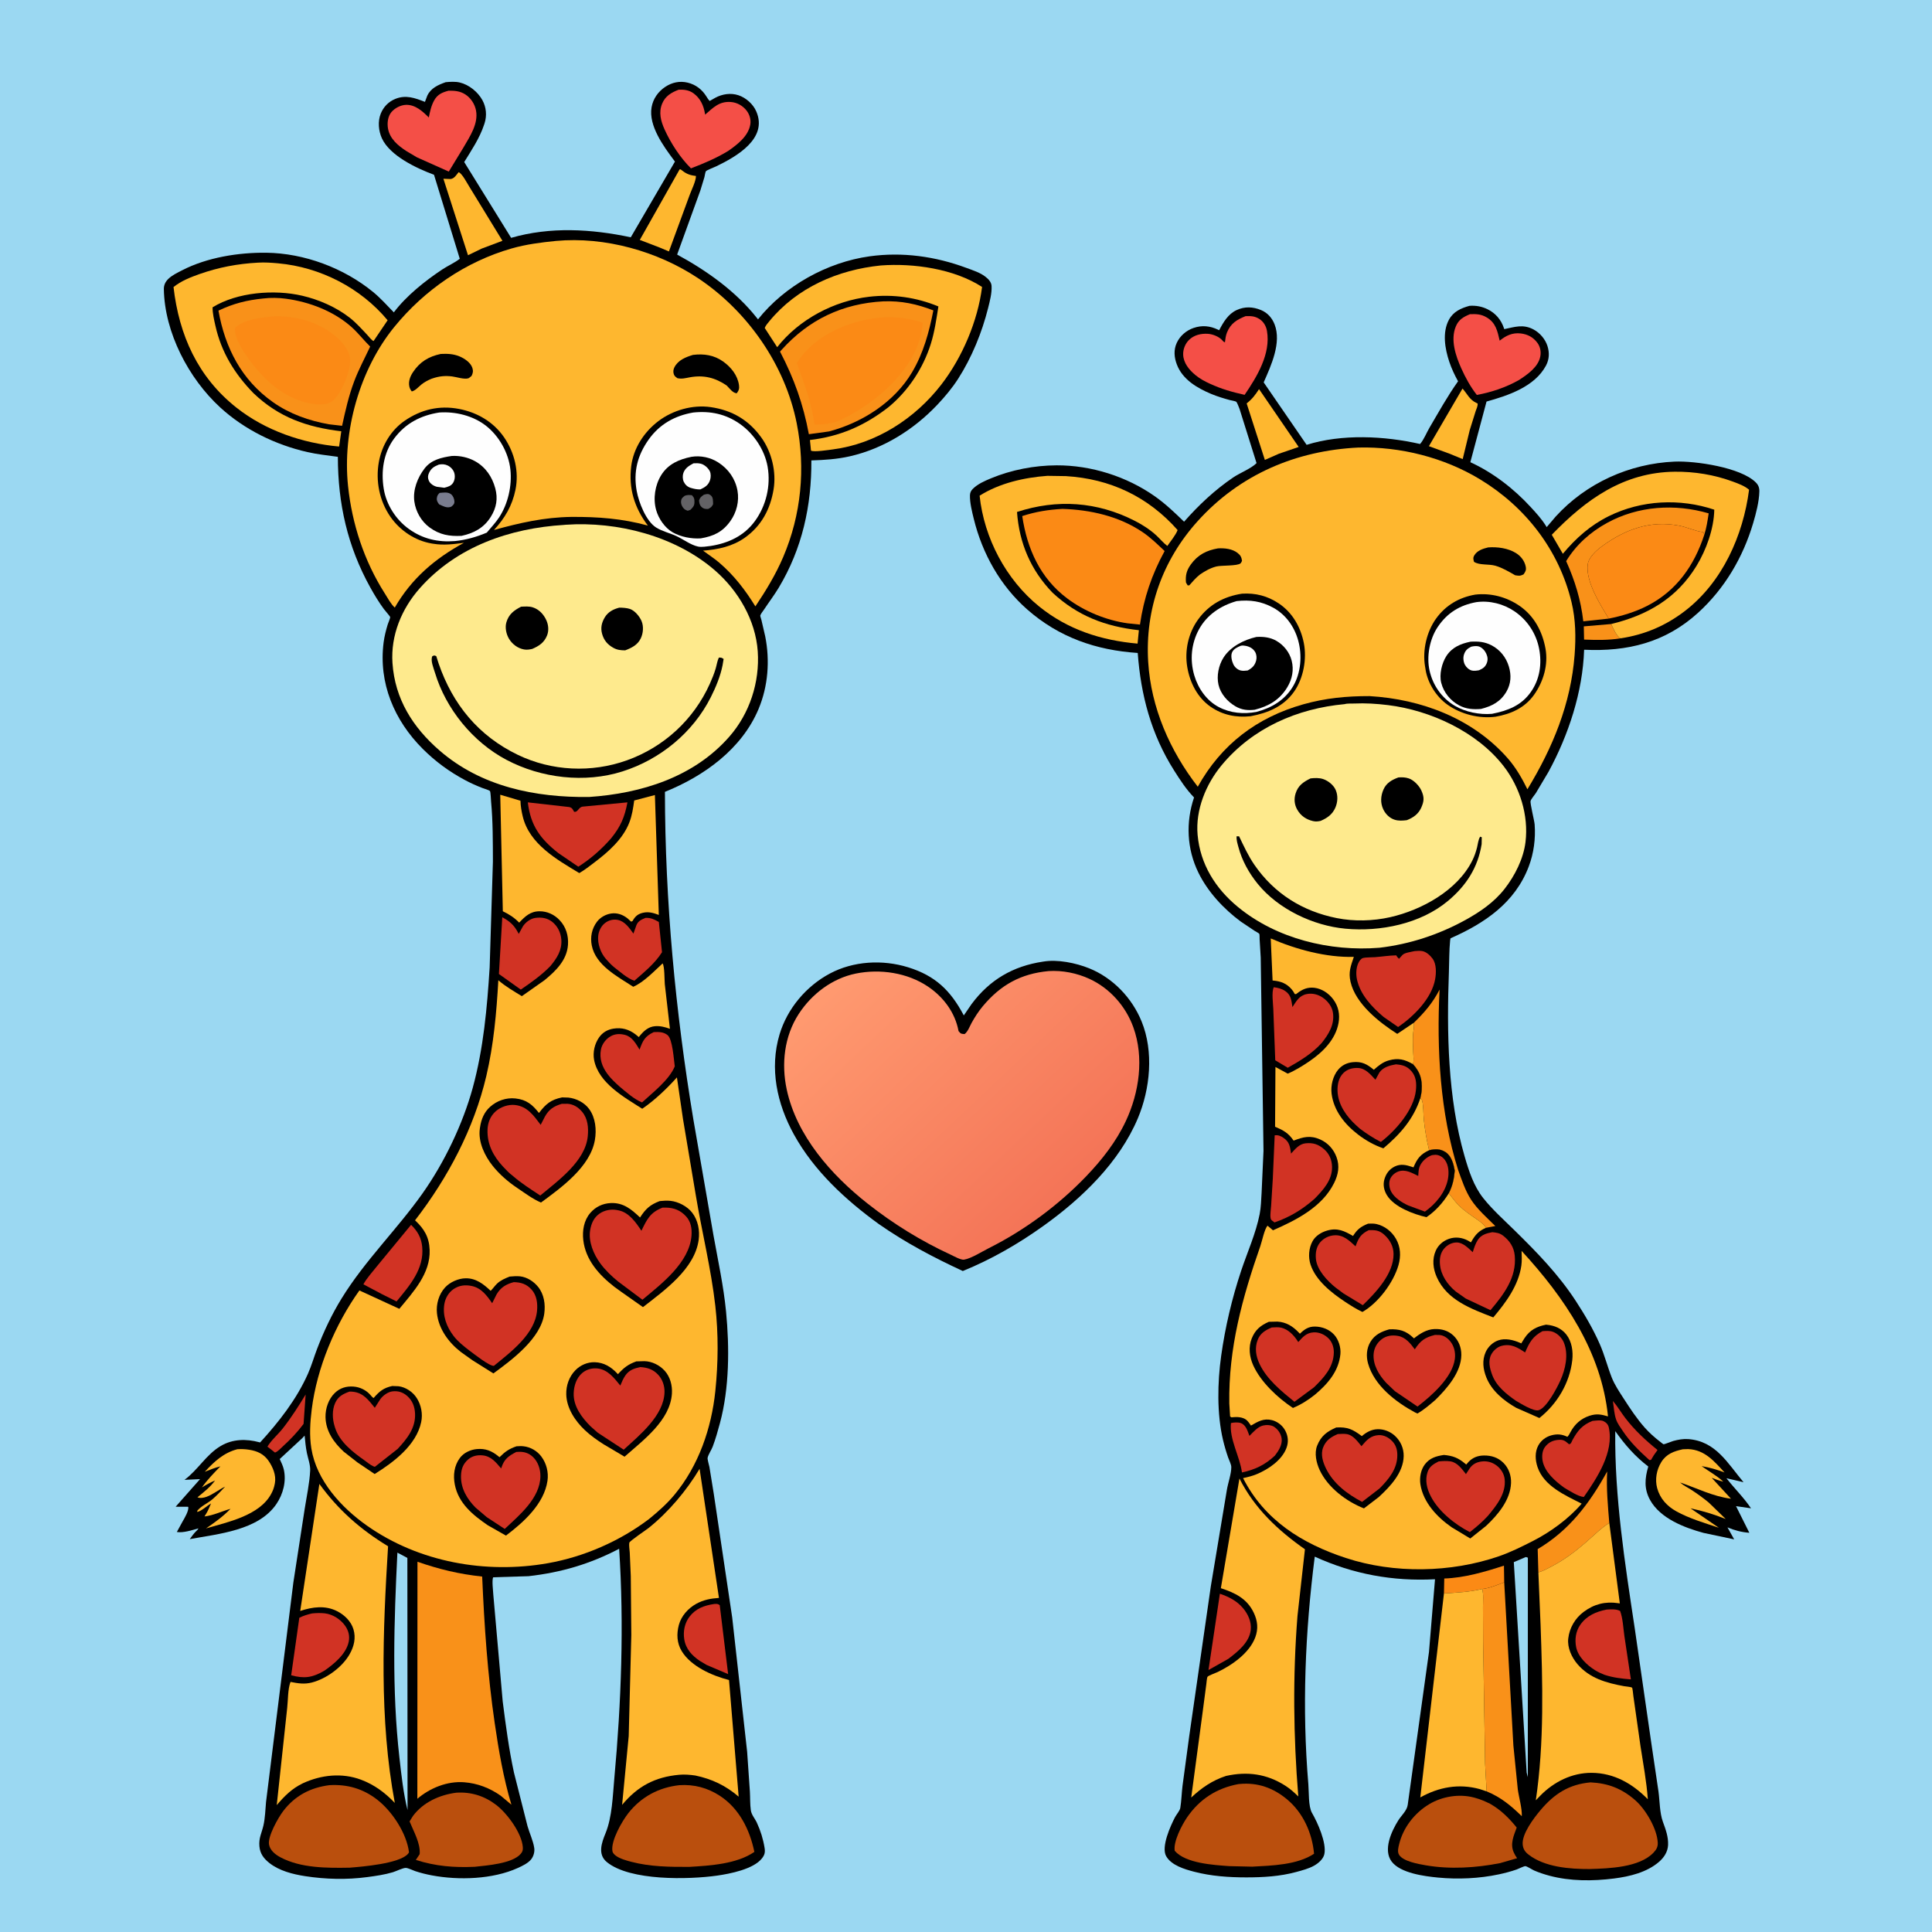 <svg version="1.1" xmlns="http://www.w3.org/2000/svg" style="display: block;" viewBox="0 0 2048 2048" width="1024" height="1024">
<defs>
	<linearGradient id="Gradient1" gradientUnits="userSpaceOnUse" x1="1135.65" y1="1258.78" x2="906.376" y2="1016.08">
		<stop class="stop0" offset="0" stop-opacity="1" stop-color="rgb(244,116,87)"/>
		<stop class="stop1" offset="1" stop-opacity="1" stop-color="rgb(255,154,112)"/>
	</linearGradient>
</defs>
<path transform="translate(0,0)" fill="rgb(155,216,242)" d="M -0 -0 L 2048 0 L 2048 2048 L -0 2048 L -0 -0 z"/>
<path transform="translate(0,0)" fill="rgb(0,0,0)" d="M 1105.7 1019.36 C 1120.88 1016.72 1140.52 1020.76 1154.64 1026.48 C 1179.77 1036.68 1199.89 1057.7 1210.12 1082.71 C 1223.19 1114.61 1219.28 1154.35 1206.14 1185.5 C 1186.38 1232.3 1146.9 1270.26 1106.24 1299.37 C 1079.54 1318.5 1051.07 1334.93 1020.61 1347.34 C 989.082 1332.73 960.055 1317.39 931.459 1297.47 C 896.201 1271.86 862.793 1241.07 841.546 1202.52 C 823.648 1170.05 815.501 1132.63 826.406 1096.36 C 834.581 1069.17 854.498 1045.49 879.499 1032.1 C 904.582 1018.66 935.582 1016.99 962.594 1025.36 C 991.49 1034.3 1007.72 1049.98 1021.67 1076.39 L 1029.85 1064.44 C 1049.09 1038.5 1074.07 1024.06 1105.7 1019.36 z"/>
<path transform="translate(0,0)" fill="url(#Gradient1)" d="M 1111.52 1029.39 C 1126.08 1028.41 1141.72 1031.54 1154.96 1037.68 C 1176.54 1047.68 1193.27 1066.56 1201.35 1088.87 C 1213 1121.05 1207.67 1158.12 1193.38 1188.5 C 1183.05 1210.44 1168.15 1229.42 1151.45 1246.87 C 1122.12 1277.49 1086.06 1304.14 1048.14 1323.13 C 1041.08 1326.66 1029.56 1334.05 1021.97 1335.28 C 1018.55 1335.83 1011.13 1331.58 1008 1330.13 C 976.625 1315.66 946.775 1297.27 919.691 1275.84 C 881.11 1245.46 844.509 1204.08 833.955 1154.9 C 828.131 1127.77 831.326 1098.48 846.664 1074.87 C 860.471 1053.62 882.217 1037.09 907.268 1032 C 932.892 1026.79 961.946 1031.07 983.834 1045.89 C 1000.23 1056.99 1012.5 1073.46 1016.1 1093 C 1018.7 1096.04 1018.49 1095.81 1022.5 1096.16 C 1025.9 1093.7 1027.88 1088.08 1029.88 1084.43 C 1033.28 1078.25 1037.21 1072.14 1041.73 1066.72 C 1060.71 1043.99 1082.06 1032.16 1111.52 1029.39 z"/>
<path transform="translate(0,0)" fill="rgb(0,0,0)" d="M 1557.69 324.195 C 1564.47 323.689 1570.91 324.871 1577 327.883 C 1585.37 332.016 1591.25 338.951 1594.19 347.757 L 1594.56 348.894 C 1605.64 346.633 1614.5 343.354 1625.5 349.185 C 1632.26 352.767 1638 359.398 1640.35 366.714 C 1642.6 373.743 1642.35 380.898 1638.83 387.5 C 1626.84 409.998 1598.66 419.281 1575.79 425.667 L 1558.63 489.948 C 1582.78 501.013 1604.76 518.082 1622.66 537.569 C 1628.48 543.897 1634.11 550.03 1638.68 557.34 L 1639.56 558.763 L 1649.09 547.568 C 1681.42 512.083 1727.39 491.376 1775.05 489.329 C 1797.19 488.377 1845.25 495.494 1861.14 511.311 C 1864.01 514.16 1865.08 517.102 1864.98 521.104 C 1864.72 531.773 1861.45 544.331 1858.41 554.565 C 1847.61 590.922 1828.19 623.947 1800.03 649.568 C 1765.29 681.182 1725.05 690.923 1679.24 688.75 C 1677.75 733.57 1662.74 778.994 1641.48 818.174 L 1628.05 840.737 C 1626.74 842.773 1623.16 846.86 1622.51 849.01 C 1621.75 851.544 1626.46 869.587 1626.79 874 C 1627.91 889.022 1625.88 904.391 1620.55 918.5 C 1605.99 957.025 1573.76 978.699 1537.6 994.648 L 1537.21 996.814 C 1536.1 1007.73 1536.31 1019.16 1535.9 1030.14 C 1533.55 1094.04 1534.58 1163.71 1552.5 1225.61 C 1557 1241.13 1562.15 1257.28 1572.34 1270.09 C 1582.12 1282.38 1594.3 1293.24 1605.5 1304.24 C 1629.38 1327.68 1652.11 1350.97 1670.48 1379.2 C 1679.99 1393.8 1688.83 1408.85 1695.84 1424.83 C 1700.94 1436.44 1703.92 1448.55 1708.52 1460.25 C 1711.59 1468.04 1716.75 1475.69 1721.29 1482.71 C 1728.1 1493.24 1735.05 1503.83 1743.39 1513.23 C 1748.34 1518.81 1753.83 1523.74 1759.76 1528.25 C 1760.36 1528.71 1762.96 1530.89 1763.46 1531 C 1764.14 1531.16 1772.12 1527.93 1773.64 1527.52 C 1778.91 1526.09 1784.23 1525.1 1789.7 1525.51 C 1818.83 1527.72 1831.23 1550.98 1848.22 1571.2 L 1830.1 1566.97 C 1838.58 1577.92 1848.37 1587.29 1856.14 1598.86 L 1840.26 1596.59 L 1854.37 1624.81 C 1845.87 1624.16 1839.04 1622.33 1831.18 1619.07 L 1838.29 1631.79 L 1805.81 1624.93 C 1785.36 1619.36 1760.03 1609.64 1749.19 1590.12 C 1742.61 1578.26 1743.56 1567.12 1747.24 1554.58 C 1733.05 1543.72 1722.61 1531.6 1712.24 1517.09 C 1711.39 1586.55 1722.49 1657.24 1732.85 1725.8 L 1750.41 1847.39 L 1758.07 1899.19 C 1759.44 1909.34 1759.25 1921.62 1762.74 1931.18 C 1765.67 1939.19 1768.61 1947.07 1768.23 1955.77 C 1767.91 1962.89 1764.06 1968.89 1758.78 1973.5 C 1745.84 1984.78 1727.57 1989.16 1711 1991.27 C 1688.3 1994.15 1664.62 1994.25 1642.37 1988.31 C 1636.84 1986.83 1631.4 1985.03 1626.14 1982.75 C 1624.12 1981.88 1618.77 1978.32 1616.95 1978.19 C 1615.49 1978.09 1609.53 1981.1 1607.8 1981.7 C 1601.61 1983.85 1595.3 1985.52 1588.89 1986.89 C 1568.11 1991.34 1545.43 1992.33 1524.3 1990.29 C 1509.89 1988.89 1484.56 1985.67 1475.23 1973.36 C 1465.86 1961 1475.03 1941.11 1482.3 1929.59 C 1485.51 1924.5 1491.38 1919.38 1492.23 1913.28 L 1514.78 1751.24 L 1521.17 1674.08 C 1476.48 1676.39 1434.43 1668.73 1393.69 1650.11 C 1383.43 1730.74 1380.11 1810.44 1386.91 1891.52 C 1387.58 1899.53 1386.84 1914.98 1390.77 1921.76 C 1396.61 1931.8 1406.42 1953.5 1403.87 1965.44 C 1402.74 1970.72 1397.5 1975.14 1393.03 1977.66 C 1387.34 1980.87 1380.41 1982.64 1374.13 1984.36 C 1356.84 1989.09 1338.93 1990.1 1321.09 1990.1 C 1302.6 1990.1 1283.88 1988.81 1265.91 1984.13 C 1255.69 1981.46 1241.63 1977.35 1236.14 1967.55 C 1230.68 1957.78 1240.8 1935.36 1245.65 1926.16 C 1247.18 1923.27 1250.65 1919.48 1251.16 1916.46 C 1252.43 1908.82 1252.57 1900.58 1253.55 1892.83 L 1260.71 1839.82 L 1283.54 1681.42 L 1300.53 1579.39 C 1301.73 1572.07 1305.31 1562.17 1305.23 1555.19 C 1305.2 1552.26 1302.86 1547.82 1301.88 1545.02 C 1299.76 1538.92 1297.9 1532.6 1296.42 1526.32 C 1289.87 1498.51 1290.55 1465.42 1294.5 1437.22 C 1298.77 1406.69 1305.95 1376.24 1315.71 1346.98 C 1322.27 1327.35 1331.33 1307.24 1335.3 1287 C 1336.77 1279.51 1336.83 1272.13 1337.34 1264.55 L 1339.36 1220 L 1336.42 1015.15 L 1335.25 995.577 C 1335.17 994.365 1335.33 990.605 1334.88 989.869 C 1334.49 989.228 1330.77 987.262 1329.95 986.734 L 1315.18 976.841 C 1296.98 963.32 1280.31 945.416 1270.29 924.895 C 1258.06 899.843 1256.87 871.562 1265.73 845.34 C 1257.34 836.712 1250.96 826.785 1244.56 816.677 C 1220.36 778.471 1209.31 736.966 1206.04 692.167 C 1161.9 689.234 1122.66 675.681 1088.98 646.118 C 1060.38 621.011 1041.29 586.844 1032.27 550.084 C 1030.39 542.45 1027.97 532.823 1028.2 525 C 1028.28 522.237 1029.29 520.149 1031.22 518.221 C 1036.47 512.997 1043.73 509.838 1050.49 507.039 C 1072.22 498.036 1096.49 493.379 1120 493.277 C 1156.7 493.116 1194.41 505.093 1224.3 526.184 C 1235.42 534.032 1245.43 543.568 1255.17 553.037 C 1270.55 535.496 1287.94 519.217 1307.27 506.105 C 1314.26 501.366 1326.32 496.671 1332 490.93 L 1313.98 433.5 C 1313.35 431.96 1311.49 426.754 1310.45 425.901 C 1309.58 425.18 1304.78 424.399 1303.47 424.039 C 1296.83 422.225 1290.31 420.252 1283.95 417.592 C 1268.91 411.299 1253.55 402.303 1247.5 386.349 C 1244.63 378.796 1243.98 370.864 1247.44 363.385 C 1250.86 355.989 1257.56 350.255 1265.26 347.639 C 1274.3 344.565 1282.65 345.414 1291.09 349.44 L 1292.36 350.062 C 1296.79 341.568 1301.85 332.815 1310.95 328.663 C 1319.55 324.742 1328.05 325.106 1336.69 328.657 C 1343.61 331.504 1348.44 336.985 1351.13 343.896 C 1358.66 363.236 1347.35 387.707 1339.56 405.338 L 1385.07 471.538 C 1422.62 459.815 1467.42 462.047 1505.35 470.655 C 1509.37 466.019 1512.1 458.864 1515.27 453.472 C 1525.01 436.924 1534.47 419.812 1545.61 404.187 C 1541.89 397.436 1538.7 390.701 1536.26 383.378 C 1531.68 369.619 1528.74 352.335 1535.9 339 C 1540.59 330.284 1548.67 326.711 1557.69 324.195 z"/>
<path transform="translate(0,0)" fill="rgb(249,145,25)" d="M 1717.83 676.673 C 1704.99 678.731 1692.13 678.51 1679.19 677.987 L 1678.9 663.987 L 1707.84 661.505 C 1710.15 666.03 1713.4 674.315 1717.83 676.673 z"/>
<path transform="translate(0,0)" fill="rgb(209,51,36)" d="M 1709.72 1485.07 C 1714.57 1490.68 1718.52 1497.5 1723.08 1503.42 C 1733.01 1516.3 1744.42 1526.86 1757.04 1537.06 L 1753.13 1542.58 L 1750.19 1547.5 L 1748.5 1547.81 C 1737.89 1538.28 1728.3 1528.97 1720.3 1517.03 C 1717.74 1513.2 1714.68 1509.14 1713.14 1504.76 C 1711.06 1498.82 1710.68 1491.33 1709.72 1485.07 z"/>
<path transform="translate(0,0)" fill="rgb(251,138,21)" d="M 1530.64 1689.15 L 1530.98 1673.27 C 1552.32 1672.62 1574.09 1666.19 1594.25 1659.65 L 1594.53 1677.3 C 1587.29 1680.04 1578.93 1683.61 1571.2 1684.38 C 1557.85 1687.66 1544.29 1688.22 1530.64 1689.15 z"/>
<path transform="translate(0,0)" fill="rgb(254,183,47)" d="M 1334.64 412.479 L 1376.66 473.796 L 1355.66 480.99 L 1340.8 487.533 L 1321.5 427.615 C 1327.31 423.086 1330.69 418.613 1334.64 412.479 z"/>
<path transform="translate(0,0)" fill="rgb(254,183,47)" d="M 1550.32 411.878 C 1555.55 417.676 1557.61 423.781 1565.34 427.266 L 1566.33 427.687 C 1566.67 430.347 1565.11 433.298 1564.26 435.842 L 1557.96 456.04 L 1550.52 486.681 L 1536.28 480.835 L 1514.69 472.982 L 1550.32 411.878 z"/>
<path transform="translate(0,0)" fill="rgb(209,51,36)" d="M 1304.86 1508.5 C 1307.84 1507.8 1312.35 1507.49 1315.27 1508.5 C 1320.83 1510.43 1322.58 1517.2 1324.45 1522.11 C 1328.56 1518.04 1333.11 1512.51 1338.94 1511.09 C 1342.36 1510.25 1347.48 1510.45 1350.5 1512.41 C 1354.67 1515.13 1357.78 1519.65 1358.55 1524.59 C 1359.61 1531.39 1355.38 1537.94 1351.42 1543.04 C 1340.95 1552.83 1330.45 1557.9 1316.52 1560.86 C 1314.36 1544 1302.97 1525.52 1304.86 1508.5 z"/>
<path transform="translate(0,0)" fill="rgb(209,51,36)" d="M 1293.12 1689.4 C 1302.55 1692.67 1311.02 1696.89 1317.59 1704.63 C 1322.96 1710.95 1326.79 1719.32 1325.86 1727.78 C 1324.37 1741.14 1312.03 1750.84 1302.13 1758.41 L 1281.05 1770.3 L 1293.12 1689.4 z"/>
<path transform="translate(0,0)" fill="rgb(249,145,25)" d="M 1630.73 1666.78 L 1630.01 1642.11 C 1663.61 1622.2 1685.12 1593.5 1703.67 1559.82 C 1702.7 1578.17 1704.43 1596.09 1705.91 1614.35 C 1696.84 1620.12 1689.1 1628.02 1681 1635.04 C 1669.97 1644.6 1658.33 1653.35 1645.38 1660.15 C 1640.74 1662.58 1635.79 1665.43 1630.73 1666.78 z"/>
<path transform="translate(0,0)" fill="rgb(155,216,242)" d="M 1617.47 1650.5 C 1618.2 1650.64 1618.89 1650.96 1619.59 1651.22 L 1619.56 1883.84 L 1618.33 1879.04 L 1604.7 1655.92 L 1617.47 1650.5 z"/>
<path transform="translate(0,0)" fill="rgb(209,51,36)" d="M 1703.04 1706.22 C 1707.58 1705.9 1713.24 1705.53 1717.37 1707.64 C 1720.34 1715.63 1720.72 1725.87 1721.93 1734.34 L 1728.81 1780.23 C 1718.99 1779.39 1710.23 1778.44 1700.83 1775.37 C 1697.28 1773.98 1693.98 1772.46 1690.75 1770.44 C 1682.14 1765.06 1672.84 1756.3 1670.79 1746.04 C 1669.17 1737.9 1670.31 1729.32 1675.13 1722.41 C 1681.91 1712.68 1691.82 1708.44 1703.04 1706.22 z"/>
<path transform="translate(0,0)" fill="rgb(209,51,36)" d="M 1688.11 1506.2 C 1691.39 1505.96 1696.77 1505.01 1699.78 1506.48 C 1702.74 1507.94 1704.72 1510.02 1705.43 1513.3 C 1711.04 1539.41 1692.96 1566.67 1678.91 1586.86 C 1672.61 1586.28 1663.63 1580.2 1658.06 1576.98 C 1648.61 1570.1 1637.31 1560.38 1635.18 1548.26 C 1634.35 1543.55 1634.78 1537.79 1637.75 1533.86 C 1641.55 1528.83 1646.26 1526.68 1652.45 1526.28 C 1656.9 1526 1658.93 1527.2 1662.24 1530.11 L 1663.08 1530.87 C 1665.5 1530.96 1665.86 1528.37 1666.98 1526.34 C 1672.54 1516.27 1677.42 1510.47 1688.11 1506.2 z"/>
<path transform="translate(0,0)" fill="rgb(254,183,47)" d="M 1783.87 1536.28 L 1789.5 1536.1 C 1806.98 1536.76 1817.17 1548.98 1828.08 1560.87 C 1819.96 1557.84 1812.32 1555.59 1803.77 1554.15 C 1811.62 1559.75 1819.57 1564.02 1826.77 1570.59 C 1822.51 1569.68 1818.52 1568.06 1814.46 1566.54 L 1834.91 1588.7 C 1815.5 1586.23 1799.19 1577.61 1780.93 1571.48 C 1784.45 1574.59 1788.57 1576.54 1792.5 1579.05 C 1799.02 1583.22 1805.29 1587.8 1811.28 1592.7 L 1829.34 1610.21 C 1816.6 1605.19 1805.49 1601.75 1792.03 1598.89 L 1822.06 1619.49 C 1807.17 1614.53 1790.81 1609.72 1777.05 1602.11 C 1767.11 1596.62 1759.7 1588.58 1756.67 1577.5 C 1754.16 1568.3 1756.04 1557.96 1761.05 1549.87 C 1766.46 1541.16 1774.39 1538.37 1783.87 1536.28 z"/>
<path transform="translate(0,0)" fill="rgb(209,51,36)" d="M 1350.25 1046.5 C 1354.56 1047.07 1358.68 1048.04 1362.35 1050.5 C 1368.72 1054.78 1368.92 1060.6 1370.04 1067.54 C 1374.21 1061.24 1377.26 1055.27 1385.3 1053.72 C 1391.2 1052.58 1397.22 1054.11 1402.14 1057.5 C 1407.52 1061.2 1412.01 1066.86 1412.98 1073.5 C 1414.83 1086.09 1408.53 1096.18 1401.06 1105.59 C 1390.88 1116.89 1378.19 1124.47 1365.08 1131.87 L 1351.82 1123.95 L 1349.75 1069.64 C 1349.55 1063.61 1347.76 1051.62 1350.25 1046.5 z"/>
<path transform="translate(0,0)" fill="rgb(209,51,36)" d="M 1351.22 1203.5 C 1354.91 1202.98 1357.61 1204.14 1360.72 1206.3 C 1367.12 1210.75 1367.43 1215.66 1368.58 1222.85 C 1372.89 1218.13 1377.18 1212.62 1384 1211.95 C 1391.96 1211.17 1397.45 1212.94 1403.52 1218.17 C 1409.17 1223.05 1411.88 1229.55 1412.03 1236.94 C 1412.3 1250.9 1402.63 1261.45 1393.48 1270.76 C 1380.65 1282.08 1367.25 1290.26 1351 1295.83 L 1347.99 1293.5 C 1347.17 1292.58 1347.02 1292.27 1346.84 1291 C 1346.29 1287.31 1347.23 1282.15 1347.44 1278.38 L 1349.23 1249.44 L 1351.22 1203.5 z"/>
<path transform="translate(0,0)" fill="rgb(249,145,25)" d="M 1705.31 655.751 L 1678.37 658.618 C 1675.73 635.892 1669.56 615.653 1660.2 594.82 C 1670.7 577.508 1685.79 564.047 1703.51 554.329 C 1736.44 536.263 1775.5 533.69 1811.27 544.19 C 1810.11 551.85 1809.02 559.326 1806.67 566.729 L 1805.5 564.053 L 1804.57 563.934 C 1796.23 562.721 1788.45 558.866 1780.09 557.245 C 1749.31 551.274 1722.6 561.153 1697.96 579.206 C 1692.19 583.428 1684.13 590.734 1683.1 598.112 C 1680.59 616.162 1696.39 641.048 1705.31 655.751 z"/>
<path transform="translate(0,0)" fill="rgb(209,51,36)" d="M 1581.81 1306.18 C 1586.34 1306.61 1589.66 1307.02 1593.35 1309.86 C 1600.36 1315.26 1604.86 1322.08 1605.7 1331 C 1607.86 1354.19 1594.04 1372.2 1579.95 1388.85 L 1553.74 1376.5 L 1543.12 1369.03 C 1534.36 1361.75 1527.39 1351.76 1526.41 1340.21 C 1525.88 1334 1526.91 1327.79 1531.23 1323.09 C 1534.52 1319.51 1539.07 1317.13 1544 1317.07 C 1550.82 1316.99 1556.48 1323.14 1561.18 1327.36 C 1562.52 1322.98 1563.99 1318.4 1566.46 1314.5 C 1569.96 1308.96 1575.74 1307.33 1581.81 1306.18 z"/>
<path transform="translate(0,0)" fill="rgb(249,145,25)" d="M 1498.81 1084.1 C 1510.09 1073.17 1518.83 1063.01 1526.02 1048.98 C 1522.83 1112.25 1526.51 1179.54 1545.7 1240.27 C 1549.45 1250.65 1553.31 1262.31 1559.35 1271.6 C 1566.14 1282.05 1576.29 1290.91 1585.11 1299.64 L 1575.27 1301.51 L 1574.5 1300.48 C 1571.22 1295.99 1566.5 1293.28 1562 1290.12 C 1555.09 1285.27 1547.89 1280.18 1542.57 1273.54 L 1535.74 1265 C 1539.91 1256.86 1541.3 1249.87 1542.12 1240.89 C 1540.85 1233.85 1538.71 1225.4 1532.31 1221.26 C 1526.66 1217.6 1521.26 1217.81 1514.93 1219.28 C 1512.33 1208.81 1510.41 1197.74 1509.34 1187 C 1508.7 1180.6 1509.06 1173.21 1507.62 1167 C 1507.32 1165.72 1506.5 1164.93 1505.66 1163.99 C 1506.33 1161.1 1506.92 1158.2 1507.08 1155.23 C 1507.68 1144 1505.47 1136.47 1497.8 1128.02 C 1498.97 1124.11 1498.24 1119.86 1498.09 1115.82 C 1497.8 1108.24 1497.22 1099.35 1498.43 1091.89 C 1498.87 1089.25 1498.88 1086.78 1498.81 1084.1 z"/>
<path transform="translate(0,0)" fill="rgb(209,51,36)" d="M 1499.58 1008.19 C 1502.08 1008.04 1505.03 1007.72 1507.5 1008.16 C 1511.96 1008.94 1516.04 1012.73 1518.63 1016.27 C 1522.79 1021.98 1522.51 1031.31 1521.31 1038.03 C 1517.63 1058.54 1498.53 1077.44 1482.07 1088.68 L 1466.65 1077.99 C 1454.41 1067.56 1442.11 1054.66 1438.49 1038.5 C 1437.04 1032.04 1437.43 1022.78 1442.07 1017.5 C 1442.48 1017.03 1443.72 1015.86 1444.5 1015.64 C 1447.99 1014.63 1453.67 1014.94 1457.44 1014.65 C 1464.97 1014.06 1472.54 1012.84 1480.08 1012.71 C 1480.89 1014.26 1481.74 1015.18 1483 1016.37 L 1486.51 1012.47 C 1488.6 1009.87 1496.13 1009.05 1499.58 1008.19 z"/>
<path transform="translate(0,0)" fill="rgb(244,79,71)" d="M 1320.34 335.142 C 1326.02 334.929 1330.06 335.031 1334.96 338.118 C 1339.39 340.908 1342.14 345.643 1343.03 350.738 C 1347.27 375.067 1332.37 399.412 1319.35 418.551 C 1306.38 415.663 1294.75 412.413 1282.62 406.788 C 1277.18 404.329 1271.89 401.456 1267.26 397.649 C 1260.67 392.231 1254.56 384.932 1254.21 376 C 1253.98 370.393 1256.29 364.473 1260.25 360.5 C 1265.66 355.059 1273.2 353.356 1280.63 353.871 C 1285.65 354.22 1292.28 356.885 1295.67 360.705 C 1297.32 362.571 1296.24 361.776 1298.5 362.882 C 1298.91 359.407 1299.32 355.772 1300.63 352.505 C 1304.51 342.79 1311.17 338.815 1320.34 335.142 z"/>
<path transform="translate(0,0)" fill="rgb(244,79,71)" d="M 1558.2 333.055 C 1564.87 332.811 1569.82 332.893 1575.81 336.381 C 1585.65 342.114 1587.36 350.929 1589.73 361.122 C 1596.43 355.721 1603.13 352.44 1612.05 353.463 C 1619.33 354.297 1625.36 357.507 1629.75 363.5 C 1632.76 367.614 1633.74 372.834 1632.79 377.823 C 1630.61 389.168 1619.08 397.069 1610.06 402.914 C 1596.22 410.698 1581.08 415.801 1565.5 418.64 C 1558.75 410.04 1553.48 400.369 1549 390.417 C 1543.1 377.291 1537.37 360.285 1543.17 346.165 C 1546.24 338.71 1551.2 336.033 1558.2 333.055 z"/>
<path transform="translate(0,0)" fill="rgb(249,145,25)" d="M 1594.53 1677.3 L 1604.25 1850.34 L 1608.92 1896.78 C 1610.11 1905.41 1613.51 1916.7 1613.17 1925.25 C 1601.65 1914.04 1590.94 1905.1 1575.89 1898.93 L 1574.28 1869.5 L 1572.19 1741.07 L 1572.02 1703.53 C 1572.01 1697.5 1572.81 1690.18 1571.2 1684.38 C 1578.93 1683.61 1587.29 1680.04 1594.53 1677.3 z"/>
<path transform="translate(0,0)" fill="rgb(186,79,13)" d="M 1590.19 1974.98 C 1564.79 1980.01 1536.94 1981.75 1511.33 1977.29 C 1503.48 1975.92 1487.45 1973.17 1483.1 1966.2 C 1481.04 1962.89 1482.29 1958.52 1483.14 1954.98 C 1487.38 1937.3 1499.58 1921.74 1515.04 1912.49 C 1528.71 1904.3 1546.69 1901.33 1562.19 1905.39 L 1564 1905.89 C 1569.59 1907.4 1574.39 1909.54 1579.56 1912.08 C 1590.85 1918.45 1599.65 1927.23 1607.77 1937.29 C 1604.67 1945.8 1600.61 1954.49 1604.56 1963.42 C 1605.58 1965.71 1606.75 1967.76 1608.2 1969.79 L 1590.19 1974.98 z"/>
<path transform="translate(0,0)" fill="rgb(251,138,21)" d="M 1705.31 655.751 C 1696.39 641.048 1680.59 616.162 1683.1 598.112 C 1684.13 590.734 1692.19 583.428 1697.96 579.206 C 1722.6 561.153 1749.31 551.274 1780.09 557.245 C 1788.45 558.866 1796.23 562.721 1804.57 563.934 L 1805.5 564.053 L 1806.67 566.729 C 1795.98 599.496 1777.19 626.454 1745.86 642.355 C 1733.12 648.823 1719.29 652.969 1705.31 655.751 z"/>
<path transform="translate(0,0)" fill="rgb(186,79,13)" d="M 1312.6 1891.24 L 1314.06 1891.09 C 1333.28 1889.29 1349.85 1895.27 1364.46 1907.5 C 1381.48 1921.75 1391.01 1943.25 1392.95 1965.07 C 1374.93 1976.96 1348.52 1977.57 1327.46 1978.74 L 1302.99 1978.17 C 1286.31 1976.94 1256.81 1975.28 1245.25 1961.94 C 1243.65 1952.17 1252.78 1934.62 1258.35 1926.5 C 1271.61 1907.16 1289.67 1895.55 1312.6 1891.24 z"/>
<path transform="translate(0,0)" fill="rgb(186,79,13)" d="M 1686.06 1889.39 C 1704.75 1890.31 1719.23 1895.92 1733.4 1908.29 C 1744.33 1917.84 1756.64 1938.52 1757.29 1953.35 C 1757.49 1957.79 1755.87 1960.62 1752.88 1963.79 C 1737.91 1979.68 1705.53 1980.64 1685.07 1981.26 C 1664.17 1981.36 1637.19 1979.3 1620.11 1965.79 C 1616.49 1962.93 1614.52 1959.86 1614.12 1955.19 C 1613.14 1943.86 1626.1 1927.02 1633.04 1918.78 C 1647.6 1901.48 1663.26 1891.41 1686.06 1889.39 z"/>
<path transform="translate(0,0)" fill="rgb(254,183,47)" d="M 1110.23 504.405 L 1129.89 504.705 C 1176.91 507.52 1217.06 526.501 1248.33 561.895 C 1246.07 567.606 1240.93 573.589 1237.43 578.742 C 1233.19 575.543 1229.62 571.109 1225.69 567.5 C 1218.94 561.31 1210.98 556.225 1202.85 552.067 C 1162.92 531.657 1120.43 528.867 1078.07 542.712 C 1080.47 575.817 1092.66 604.438 1115.8 628.35 C 1142.39 652.94 1171.57 664.048 1207.25 668.052 L 1205.87 682.263 C 1167.29 678.83 1132.07 667.549 1101.57 642.909 C 1066.41 614.501 1043.14 570.365 1038.43 525.446 C 1059.62 512.103 1085.55 506.233 1110.23 504.405 z"/>
<path transform="translate(0,0)" fill="rgb(254,183,47)" d="M 1707.84 661.505 C 1746.23 652.24 1777.39 634.286 1798.36 599.873 C 1808.72 582.868 1816.86 560.348 1817.21 540.284 C 1780.84 528.07 1740.06 530.028 1705.49 547.094 C 1685.89 556.77 1670.66 570.344 1656.68 587.026 L 1644.94 566.865 C 1681.25 529.344 1721.02 500.624 1775.28 500.041 C 1796.29 499.815 1817.16 503.239 1836.89 510.503 C 1842.54 512.586 1849.57 515.123 1854.09 519.151 C 1847.8 567.571 1825.91 616.903 1786.47 647.377 C 1765.92 663.257 1743.45 672.801 1717.83 676.673 C 1713.4 674.315 1710.15 666.03 1707.84 661.505 z"/>
<path transform="translate(0,0)" fill="rgb(254,183,47)" d="M 1571.2 1684.38 C 1572.81 1690.18 1572.01 1697.5 1572.02 1703.53 L 1572.19 1741.07 L 1574.28 1869.5 L 1575.89 1898.93 L 1568.51 1896.5 C 1546.41 1890.45 1525.19 1894.35 1505.57 1905.35 L 1530.64 1689.15 C 1544.29 1688.22 1557.85 1687.66 1571.2 1684.38 z"/>
<path transform="translate(0,0)" fill="rgb(251,138,21)" d="M 1126.27 539.432 C 1155.82 540.382 1186.14 547.154 1211.04 563.972 C 1219.68 569.8 1227.02 576.982 1234.55 584.129 C 1220.98 608.96 1212.43 634.063 1208.42 662.093 L 1195.15 660.718 C 1172.58 657.499 1149.54 648.05 1131.3 634.354 C 1102.6 612.803 1088.78 581.686 1083.61 547.051 C 1098.14 542.347 1111.03 540.317 1126.27 539.432 z"/>
<path transform="translate(0,0)" fill="rgb(254,183,47)" d="M 1630.73 1666.78 C 1635.79 1665.43 1640.74 1662.58 1645.38 1660.15 C 1658.33 1653.35 1669.97 1644.6 1681 1635.04 C 1689.1 1628.02 1696.84 1620.12 1705.91 1614.35 L 1717.08 1699.7 L 1715.41 1699.44 C 1701.79 1697.39 1689.87 1700.32 1678.7 1708.68 C 1669.64 1715.46 1663.68 1725.68 1662.4 1736.96 C 1661.31 1746.56 1666.01 1756.84 1672.16 1764.03 C 1685.01 1779.08 1702.76 1783.93 1721.41 1787.4 C 1723.23 1787.74 1728.6 1788.1 1729.97 1788.94 C 1730.69 1789.39 1731.07 1795.6 1731.41 1797.71 L 1739.03 1851.2 C 1741.87 1869.7 1745.45 1888.62 1746.76 1907.27 C 1730.55 1890.79 1710.96 1879.42 1687.26 1879.28 C 1666.42 1879.16 1647.17 1888.77 1632.78 1903.46 L 1628.02 1908.41 C 1637.08 1847.27 1635.26 1783.66 1633.06 1722.03 L 1630.73 1666.78 z"/>
<path transform="translate(0,0)" fill="rgb(254,183,47)" d="M 1313.86 1567.29 C 1330.02 1599.16 1354.52 1622.1 1383.29 1642.31 L 1375.38 1713 C 1370.32 1776.91 1371.05 1840.44 1376.25 1904.32 C 1371.91 1900.03 1367.53 1896.14 1362.38 1892.85 C 1342.73 1880.3 1322.15 1877.58 1299.62 1882.57 C 1285.19 1887.3 1273.71 1895.14 1262.75 1905.48 L 1274.97 1814 L 1278.73 1785.42 C 1278.98 1783.73 1279.27 1778.56 1280.06 1777.42 C 1280.91 1776.21 1288.77 1773.37 1290.67 1772.46 C 1306.07 1765.08 1324.38 1752.32 1330.62 1735.7 C 1334 1726.67 1333.16 1718.21 1329.04 1709.57 C 1321.83 1694.42 1309.11 1688.49 1294.16 1683.53 L 1313.86 1567.29 z"/>
<path transform="translate(0,0)" fill="rgb(254,234,141)" d="M 1425.52 746.394 C 1427.97 745.56 1432.72 745.892 1435.38 745.767 C 1447.41 745.204 1459.43 745.968 1471.37 747.44 C 1516.36 752.986 1565.62 775.688 1593.83 812.035 C 1611.15 834.346 1620.52 864.269 1617.11 892.5 C 1614.97 910.283 1605.84 928.27 1594.93 942.238 C 1583.82 956.458 1568.92 966.698 1553.23 975.311 C 1524.86 990.888 1494.37 1000.88 1462.24 1004.66 C 1409.83 1008.87 1353.26 995.168 1312.27 961.446 C 1288.39 941.8 1272.3 916.077 1269.51 885.021 C 1267.13 858.508 1278.36 831.152 1295.12 811 C 1327.86 771.612 1375.16 750.993 1425.52 746.394 z"/>
<path transform="translate(0,0)" fill="rgb(0,0,0)" d="M 1482.34 824.112 C 1486.16 823.832 1489.84 823.923 1493.5 825.192 C 1498.79 827.028 1504.41 832.953 1506.7 837.981 C 1509.9 845.03 1509.67 849.219 1506.56 856.197 C 1503.55 862.952 1497.96 866.856 1491.24 869.427 C 1486.88 869.932 1482.77 870.281 1478.5 868.99 C 1473.06 867.346 1468.68 862.911 1466.3 857.861 C 1463.09 851.075 1463.57 843.69 1466.52 836.958 C 1469.63 829.865 1475.45 826.687 1482.34 824.112 z"/>
<path transform="translate(0,0)" fill="rgb(0,0,0)" d="M 1389.21 825.139 C 1393.59 824.655 1398.42 824.416 1402.62 825.856 C 1408 827.697 1413.68 832.178 1415.94 837.513 C 1418.44 843.405 1418.06 850.213 1415.57 856.044 C 1412.46 863.323 1406.91 867.158 1399.89 870.18 C 1396.96 870.791 1394.78 871.062 1391.84 870.385 C 1384.6 868.722 1378.92 864.839 1375.19 858.373 C 1372.1 853.01 1371.55 847.074 1373.36 841.188 C 1375.98 832.654 1381.63 828.904 1389.21 825.139 z"/>
<path transform="translate(0,0)" fill="rgb(0,0,0)" d="M 1310.88 886.5 L 1313.5 886.547 C 1318.41 896.782 1323.21 907.281 1329.66 916.657 C 1350.66 947.221 1380.8 966.013 1417 973.22 C 1435.36 976.876 1455.43 976.371 1473.66 972.25 C 1506.97 964.718 1544.85 943.953 1560.66 912.325 C 1562.91 907.814 1564.57 903.016 1565.78 898.122 C 1566.65 894.576 1567.03 890.026 1569 886.938 L 1570.74 887.5 L 1570.6 894.86 C 1566.63 919.745 1554.25 938.832 1534.94 954.986 C 1505.84 979.332 1463.12 987.878 1426.23 984.453 C 1392.04 981.279 1355.05 963.821 1333.18 936.856 C 1323.93 925.451 1316.58 912.235 1312.8 898.023 C 1311.81 894.282 1310.48 890.398 1310.88 886.5 z"/>
<path transform="translate(0,0)" fill="rgb(254,183,47)" d="M 1439.82 474.423 C 1484.4 473.233 1530.87 485.028 1569 508.17 C 1617.27 537.469 1652.6 583.109 1665.89 638.333 C 1670.3 656.665 1670.58 675.529 1669.15 694.242 C 1665.22 746.006 1645.9 792.703 1619.12 836.653 C 1613.34 824.954 1606.91 813.686 1598.26 803.838 C 1561.15 761.593 1506.78 741.128 1451.73 737.899 C 1427.47 737.868 1405 739.983 1381.56 746.599 C 1332.33 760.488 1294.55 789.228 1269.7 833.968 C 1240.15 795.784 1220.13 750.352 1217.13 701.697 C 1213.7 645.922 1232.23 593.871 1269.57 552.442 C 1314.18 502.934 1373.91 477.628 1439.82 474.423 z"/>
<path transform="translate(0,0)" fill="rgb(0,0,0)" d="M 1577.52 580.274 C 1587.31 579.548 1598.65 581.053 1607.07 586.32 C 1612.27 589.571 1616.21 594.738 1617.38 600.826 C 1618.05 604.313 1616.98 606.157 1614.99 608.91 C 1611.08 610.744 1610.27 610.375 1606.13 609.798 C 1599.41 605.959 1592.64 601.866 1585.15 599.693 C 1578.29 597.703 1568.15 599.366 1562.5 595.551 C 1561.79 593 1561.31 591.319 1562.73 588.87 C 1565.85 583.521 1571.94 581.625 1577.52 580.274 z"/>
<path transform="translate(0,0)" fill="rgb(0,0,0)" d="M 1291.07 581.302 C 1298.08 580.879 1306.3 581.715 1311.99 586.229 C 1315.1 588.699 1316.03 590.706 1316.59 594.5 C 1316.08 595.378 1315.81 596.449 1315.06 597.135 C 1311.78 600.147 1294.69 599.124 1289.32 600.504 C 1282.79 602.185 1277.72 605.198 1272.19 608.863 C 1267.82 612.265 1264.32 616.364 1260.68 620.5 L 1258.94 620.5 L 1257.18 617.5 C 1256.5 609.947 1257.81 604.632 1262.28 598.421 C 1269.72 588.082 1278.92 583.446 1291.07 581.302 z"/>
<path transform="translate(0,0)" fill="rgb(0,0,0)" d="M 1316.58 629.317 C 1330.91 628.422 1343.66 631.697 1355.63 639.713 C 1370.13 649.431 1378.77 664.786 1382.11 681.645 C 1385.45 698.492 1381.73 718.904 1371.9 733 C 1360.88 748.824 1344.02 755.834 1325.69 759.223 C 1310.46 760.871 1295.91 757.969 1283.19 749.108 C 1269.3 739.427 1261.38 723.645 1258.57 707.241 C 1255.6 689.888 1259.58 671.26 1269.92 656.872 C 1281.4 640.886 1297.35 632.308 1316.58 629.317 z"/>
<path transform="translate(0,0)" fill="rgb(254,254,254)" d="M 1310.89 637.19 C 1324.95 635.603 1337.01 637.306 1349.52 644.101 C 1362.9 651.366 1372.03 664.207 1376.08 678.712 C 1380.48 694.416 1379.14 713.355 1370.7 727.5 C 1361.92 742.199 1347.92 750.462 1331.77 754.679 C 1318.23 757.152 1304.44 756.026 1292.08 749.575 C 1279.03 742.764 1270.07 729.774 1265.97 715.865 C 1261.17 699.542 1262.78 682.153 1270.95 667.179 C 1279.5 651.537 1294.17 641.966 1310.89 637.19 z"/>
<path transform="translate(0,0)" fill="rgb(0,0,0)" d="M 1331.82 675.194 C 1339.15 674.734 1346.55 675.569 1353.02 679.306 C 1360.82 683.816 1366.95 691.438 1369.2 700.234 C 1371.71 710.099 1369.87 719.63 1364.7 728.31 C 1356.69 741.769 1344.97 748.6 1330.03 752.362 C 1322.52 753.233 1316.13 752.547 1309.5 748.649 C 1301.11 743.715 1293.84 735.462 1291.64 725.814 C 1289.5 716.424 1291.84 705.137 1296.96 697.068 C 1304.38 685.367 1318.7 678.203 1331.82 675.194 z"/>
<path transform="translate(0,0)" fill="rgb(254,254,254)" d="M 1315.38 684.5 C 1317.2 684.142 1318.71 684.287 1320.5 684.635 C 1324.61 685.432 1328.24 687.364 1330.46 691.072 C 1332.03 693.705 1332.35 697.355 1331.56 700.279 C 1330.12 705.551 1327.2 708.31 1322.5 710.766 C 1320.1 710.977 1317.51 711.35 1315.15 710.745 C 1311.83 709.893 1308.91 707.319 1307.41 704.207 C 1305.75 700.753 1304.44 695.219 1306.02 691.585 C 1307.68 687.777 1311.75 686.011 1315.38 684.5 z"/>
<path transform="translate(0,0)" fill="rgb(0,0,0)" d="M 1563.86 630.307 C 1580.39 628.401 1597.01 632.813 1610.69 642.18 C 1626.24 652.834 1634.97 669.277 1638.28 687.531 C 1641.37 704.581 1636.14 722.453 1626.23 736.431 C 1616.31 750.432 1601.67 756.903 1585.24 759.759 C 1567.77 762.015 1548.61 757.102 1534.26 746.906 C 1522.46 738.525 1513.32 723.944 1511.12 709.581 L 1510.89 708 L 1510.6 706.356 C 1507.76 689.422 1512.24 669.759 1522.27 655.762 C 1532.4 641.644 1546.77 633.23 1563.86 630.307 z"/>
<path transform="translate(0,0)" fill="rgb(254,254,254)" d="M 1564.94 638.295 C 1579.04 636.331 1593.82 640.102 1605.52 648.088 C 1619.12 657.372 1628.5 671.66 1631.56 687.818 C 1634.59 703.79 1632.29 719.868 1622.86 733.394 C 1612.71 747.952 1598.29 753.383 1581.56 756.688 C 1568.44 757.814 1553.39 754.837 1542 748.071 C 1528.32 739.944 1518.91 726.479 1515.42 711.021 C 1512.01 695.926 1515.42 677.47 1524.04 664.632 C 1534.04 649.735 1547.38 641.505 1564.94 638.295 z"/>
<path transform="translate(0,0)" fill="rgb(0,0,0)" d="M 1558.9 680.2 C 1566.97 679.769 1573.73 680.25 1581.07 684.044 C 1590.11 688.719 1596.58 696.868 1599.47 706.566 C 1602.19 715.691 1601.76 724.731 1596.93 733.073 C 1590.64 743.94 1581.53 748.538 1569.92 751.5 C 1561.85 752.18 1554.13 751.665 1546.86 747.771 C 1537.48 742.747 1530.43 734.155 1527.76 723.822 C 1525.5 715.118 1528.37 702.971 1533.17 695.497 C 1539.22 686.088 1548.45 682.345 1558.9 680.2 z"/>
<path transform="translate(0,0)" fill="rgb(254,254,254)" d="M 1559.59 685.5 C 1562.02 684.96 1565.2 684.513 1567.62 685.257 C 1570.96 686.283 1573.98 689.616 1575.41 692.701 C 1577.06 696.267 1577.47 699.51 1575.93 703.199 C 1574.24 707.266 1571.68 708.77 1567.79 710.5 C 1565.46 710.919 1562.53 711.352 1560.22 710.791 C 1557.2 710.057 1554.23 707.342 1552.81 704.573 C 1551.24 701.5 1550.8 697.172 1551.86 693.913 C 1553.31 689.48 1555.5 687.519 1559.59 685.5 z"/>
<path transform="translate(0,0)" fill="rgb(254,183,47)" d="M 1575.27 1301.51 C 1567.8 1304.69 1564.1 1308.58 1560.11 1315.49 L 1559.27 1316.96 L 1556.1 1315.08 C 1549.88 1311.76 1542.73 1310.87 1536 1313.21 C 1529.8 1315.37 1524.62 1319.77 1521.96 1325.79 C 1517.93 1334.92 1519.06 1344.82 1523.02 1353.76 C 1533.93 1378.36 1559.74 1387.43 1582.95 1396.51 C 1596.35 1380.66 1609.61 1362.77 1612.69 1341.64 C 1613.43 1336.54 1613.09 1331.12 1612.95 1325.98 C 1658.42 1375.4 1697.59 1432.93 1704.55 1501.42 C 1697.23 1499.3 1692.46 1498.35 1685.03 1500.75 C 1675.88 1503.71 1669.15 1509.76 1664.71 1518.2 C 1663.73 1520.07 1662.99 1521.52 1661.5 1523.06 C 1655.72 1520.38 1650.81 1519.81 1644.55 1521.5 C 1638.7 1523.07 1633.68 1526.81 1630.74 1532.12 C 1626.84 1539.17 1627.35 1547.76 1629.86 1555.17 C 1636.69 1575.37 1659.27 1585.15 1676.63 1593.92 C 1662.94 1609.93 1643.52 1624.07 1624.84 1633.56 C 1613.16 1639.49 1601.36 1645.41 1588.96 1649.69 C 1538.09 1667.23 1477.81 1668.33 1426.61 1651.51 C 1380.24 1636.28 1340.37 1611.43 1317.7 1566.85 C 1322.74 1565.8 1327.57 1564.6 1332.33 1562.61 C 1344.57 1557.5 1358.82 1547.88 1363.66 1535.03 C 1366.04 1528.71 1365.57 1522.58 1362.5 1516.64 C 1359.74 1511.29 1354.35 1506.93 1348.49 1505.44 C 1339.51 1503.14 1333.47 1506.89 1326.06 1511.17 C 1324.62 1509.11 1323.1 1506.67 1321.13 1505.1 C 1317.36 1502.08 1311.14 1501.81 1306.58 1502.32 C 1304.86 1502.52 1305.87 1502.69 1303.96 1501.5 L 1303.11 1487.78 C 1302.17 1429.19 1316.87 1375.62 1336.04 1320.81 C 1337.76 1315.91 1340.43 1302.63 1343.66 1299.3 L 1349.41 1304.16 C 1374.07 1293.4 1401.6 1279.46 1414.15 1254.14 C 1418.66 1245.02 1420.31 1236.23 1416.74 1226.51 C 1413.7 1218.23 1407.59 1211.5 1399.52 1207.9 C 1388.97 1203.21 1381.43 1205.19 1371.28 1209.12 C 1365.71 1200.92 1360.46 1198.17 1351.63 1194.37 L 1352.02 1131.03 L 1365.06 1138.11 C 1373.08 1134.72 1380.86 1129.87 1388.05 1124.97 C 1402.23 1115.31 1415.73 1101.99 1418.91 1084.4 C 1420.56 1075.32 1418.83 1066.73 1413.22 1059.25 C 1408.55 1053.01 1401.27 1048.08 1393.43 1047.11 C 1386.17 1046.21 1380.45 1048.66 1374.83 1053.08 C 1373.5 1054.12 1374.31 1053.88 1372.5 1053.7 C 1371.52 1051.88 1370.57 1050.27 1369.21 1048.7 C 1363.94 1042.55 1357.78 1040.21 1349.88 1039.46 L 1349 1039.38 L 1347.03 994.785 C 1373.7 1006.41 1405.92 1015.13 1435.13 1014.33 C 1431.89 1023.99 1429.2 1030.36 1431.62 1040.79 C 1437.03 1064.18 1462.03 1083.75 1481.15 1095.95 L 1498.81 1084.1 C 1498.88 1086.78 1498.87 1089.25 1498.43 1091.89 C 1497.22 1099.35 1497.8 1108.24 1498.09 1115.82 C 1498.24 1119.86 1498.97 1124.11 1497.8 1128.02 C 1505.47 1136.47 1507.68 1144 1507.08 1155.23 C 1506.92 1158.2 1506.33 1161.1 1505.66 1163.99 C 1506.5 1164.93 1507.32 1165.72 1507.62 1167 C 1509.06 1173.21 1508.7 1180.6 1509.34 1187 C 1510.41 1197.74 1512.33 1208.81 1514.93 1219.28 C 1521.26 1217.81 1526.66 1217.6 1532.31 1221.26 C 1538.71 1225.4 1540.85 1233.85 1542.12 1240.89 C 1541.3 1249.87 1539.91 1256.86 1535.74 1265 L 1542.57 1273.54 C 1547.89 1280.18 1555.09 1285.27 1562 1290.12 C 1566.5 1293.28 1571.22 1295.99 1574.5 1300.48 L 1575.27 1301.51 z"/>
<path transform="translate(0,0)" fill="rgb(0,0,0)" d="M 1514.93 1219.28 C 1521.26 1217.81 1526.66 1217.6 1532.31 1221.26 C 1538.71 1225.4 1540.85 1233.85 1542.12 1240.89 C 1541.3 1249.87 1539.91 1256.86 1535.74 1265 C 1529.72 1274.83 1521.71 1283.81 1512.1 1290.27 C 1498.51 1287.14 1477.71 1279.55 1470.08 1266.78 C 1467.06 1261.73 1465.84 1255.84 1467.53 1250.09 C 1469.32 1244 1472.78 1239.3 1478.57 1236.5 C 1484.76 1233.51 1490.57 1234.83 1496.75 1236.92 L 1498.35 1237.46 C 1502.27 1228.14 1505.65 1223.62 1514.93 1219.28 z"/>
<path transform="translate(0,0)" fill="rgb(209,51,36)" d="M 1517.96 1224.5 L 1521.5 1224.11 C 1525.68 1224.22 1529.17 1226.3 1531.62 1229.59 C 1535.81 1235.2 1536.08 1243.4 1534.83 1250.03 C 1532.17 1264.03 1521.83 1276.34 1510.45 1284.37 L 1492.92 1277.89 C 1486.26 1274.86 1478.22 1269.87 1474.7 1263.19 C 1472.77 1259.53 1471.95 1254.22 1473.44 1250.26 C 1474.89 1246.41 1478.32 1243.33 1482.11 1241.9 C 1489.67 1239.05 1496.74 1243.36 1503.41 1246.56 L 1503.46 1245.36 L 1503.6 1243.5 C 1503.81 1240.56 1504.1 1238 1505.46 1235.32 C 1508.01 1230.32 1512.72 1226.36 1517.96 1224.5 z"/>
<path transform="translate(0,0)" fill="rgb(0,0,0)" d="M 1416.43 1513.19 C 1428.47 1512.48 1433.99 1515.17 1443.61 1522.35 C 1448.28 1518.26 1453.81 1515.24 1460.15 1515.02 C 1466.85 1514.79 1473.69 1517.45 1478.61 1521.96 C 1484.67 1527.53 1488.11 1535.24 1487.96 1543.5 C 1487.63 1561.08 1473.73 1575.71 1461.61 1586.9 L 1445.85 1598.95 C 1427.17 1591.62 1407.49 1576.82 1398.88 1558.24 C 1395.38 1550.7 1393.04 1540.47 1396.25 1532.4 C 1400.36 1522.1 1406.66 1517.45 1416.43 1513.19 z"/>
<path transform="translate(0,0)" fill="rgb(209,51,36)" d="M 1418.08 1520.17 C 1420.96 1520.02 1424.06 1519.77 1426.93 1520.1 C 1434.28 1520.96 1438.87 1527.77 1443.24 1533.04 L 1443.74 1532.42 C 1448.77 1526.45 1453.12 1521.72 1461.5 1521.29 C 1466.81 1521.02 1471.81 1523.67 1475.48 1527.35 C 1479.66 1531.54 1481.18 1536.46 1481.22 1542.26 C 1481.33 1557.08 1472.17 1567.94 1462.34 1577.87 L 1443.88 1592.05 C 1428.34 1583.89 1413.56 1572.85 1405.63 1556.7 C 1402.27 1549.85 1399.7 1541.68 1402.62 1534.24 C 1405.56 1526.73 1411.03 1523.18 1418.08 1520.17 z"/>
<path transform="translate(0,0)" fill="rgb(0,0,0)" d="M 1530.57 1542.31 C 1539.85 1543.13 1545.7 1545.31 1552.9 1551.34 L 1554.25 1552.49 L 1556.8 1549.6 C 1561.24 1544.96 1566.63 1542.96 1573.03 1542.89 C 1581 1542.8 1588 1545.01 1593.75 1550.74 C 1599.34 1556.31 1602.05 1564.2 1601.76 1572.02 C 1601.11 1590.05 1587.84 1605.76 1575.35 1617.48 L 1558.56 1630.87 L 1539 1619.09 C 1523.5 1608.41 1508.67 1592.7 1505.68 1573.47 C 1504.59 1566.43 1506.03 1558.1 1510.39 1552.34 C 1515.61 1545.45 1522.37 1543.57 1530.57 1542.31 z"/>
<path transform="translate(0,0)" fill="rgb(209,51,36)" d="M 1525 1549.18 C 1529.03 1548.73 1533.46 1548.5 1537.5 1549.11 C 1544.86 1550.21 1549.73 1557.19 1553.97 1562.62 L 1557.93 1556.52 C 1560.99 1552.15 1565.07 1549.97 1570.33 1549.26 C 1576.21 1548.46 1581.72 1549.94 1586.45 1553.5 C 1591.03 1556.94 1594.39 1562.25 1595.01 1568 C 1596.64 1583.24 1586.27 1596.07 1577.12 1607.02 C 1571.42 1613.23 1564.73 1618.93 1558.08 1624.1 C 1542.13 1615.85 1525.09 1602.32 1516.74 1586.22 C 1512.57 1578.17 1510.33 1569.18 1513.32 1560.34 C 1515.32 1554.42 1519.68 1551.87 1525 1549.18 z"/>
<path transform="translate(0,0)" fill="rgb(0,0,0)" d="M 1345.04 1401.16 L 1354 1400.95 C 1363.43 1401.44 1370.55 1405.98 1376.85 1412.65 L 1377.94 1413.81 C 1382.7 1409.1 1387.18 1406.06 1394.13 1406.21 C 1401.62 1406.37 1408.98 1409.15 1414.13 1414.71 C 1418.99 1419.96 1421.54 1428.34 1420.88 1435.43 C 1419.18 1453.49 1407.29 1467.19 1394 1478.31 C 1386.76 1484.14 1379.15 1488.91 1370.58 1492.51 C 1354.51 1481.86 1336.41 1465.05 1328.39 1447.11 C 1324.46 1438.31 1323.22 1427.99 1326.87 1418.86 C 1330.55 1409.68 1336.17 1405.02 1345.04 1401.16 z"/>
<path transform="translate(0,0)" fill="rgb(209,51,36)" d="M 1348.07 1407.18 C 1351.29 1407.03 1354.96 1406.65 1358.11 1407.39 C 1365.62 1409.16 1371.34 1415.22 1375.41 1421.39 L 1376.22 1422.65 C 1380.94 1417.33 1384.83 1412.77 1392.5 1412.35 C 1398.46 1412.02 1404.4 1414.73 1408.5 1418.97 C 1412.36 1422.96 1414.04 1428.51 1413.9 1434 C 1413.5 1449.58 1403.29 1460.43 1392.88 1470.63 L 1372.14 1485.95 C 1358.46 1474.83 1343.09 1462.36 1335.3 1446.11 C 1331.3 1437.76 1329.78 1428.9 1333.29 1420.07 C 1336.03 1413.17 1341.62 1409.93 1348.07 1407.18 z"/>
<path transform="translate(0,0)" fill="rgb(0,0,0)" d="M 1450.24 1297.12 C 1453.22 1297.02 1456.3 1296.87 1459.23 1297.56 C 1467.95 1299.6 1475.28 1305.41 1479.74 1313.11 C 1484.75 1321.76 1485.16 1331.63 1482.45 1341.09 C 1477.13 1359.6 1460.95 1381.24 1444.21 1390.73 C 1437.58 1387.62 1431.63 1383.8 1425.53 1379.77 C 1411.37 1370.37 1394.72 1357.29 1389.23 1340.5 C 1386.63 1332.57 1387.32 1322.99 1391.39 1315.66 C 1394.54 1309.98 1400.7 1306.22 1406.81 1304.46 C 1417.77 1301.3 1425 1304.79 1434.25 1310.18 C 1438.83 1302.98 1442.47 1300.31 1450.24 1297.12 z"/>
<path transform="translate(0,0)" fill="rgb(209,51,36)" d="M 1450.94 1304.02 C 1457.69 1303.82 1462.02 1304.1 1467.24 1308.74 C 1473.26 1314.08 1477.15 1321.07 1477.22 1329.22 C 1477.41 1350.25 1458.63 1369.87 1444.63 1383.55 L 1424.17 1371.13 L 1415.84 1364.92 C 1407.02 1357.87 1396.01 1346.2 1394.92 1334.47 C 1394.33 1328.14 1395.25 1321.8 1399.53 1316.84 C 1403.32 1312.44 1408.69 1309.84 1414.5 1309.46 C 1424.07 1308.84 1430.46 1315.19 1436.95 1321.19 L 1437.3 1320.14 C 1440.3 1311.96 1443 1307.82 1450.94 1304.02 z"/>
<path transform="translate(0,0)" fill="rgb(0,0,0)" d="M 1472.74 1409.14 C 1483.37 1408.72 1490.13 1410.56 1497.95 1417.87 L 1498.87 1418.74 C 1505.11 1413.74 1512.24 1409.19 1520.5 1408.85 C 1527.96 1408.53 1534.92 1410.4 1540.49 1415.57 C 1546.33 1421 1549.12 1428.41 1549.06 1436.34 C 1548.93 1454.68 1533.83 1471.86 1521.59 1483.94 C 1515.47 1489.16 1509.55 1494.35 1502.55 1498.4 L 1500.08 1497.28 C 1479.47 1486.19 1456.85 1468.79 1450.21 1445.4 C 1448.05 1437.79 1448.55 1429.45 1452.64 1422.56 C 1457.3 1414.73 1464.39 1411.49 1472.74 1409.14 z"/>
<path transform="translate(0,0)" fill="rgb(209,51,36)" d="M 1521.03 1415.09 L 1525.78 1415.14 C 1530.22 1415.42 1534.29 1418.2 1537.09 1421.56 C 1541.51 1426.84 1543.08 1433.75 1542.2 1440.52 C 1539.66 1460.18 1517.3 1479.73 1502.62 1491.01 L 1478.67 1474.72 L 1469.34 1465.79 C 1461.79 1457.53 1455.26 1446.91 1456.09 1435.33 C 1456.54 1428.95 1459.68 1423.46 1464.74 1419.58 C 1469.68 1415.81 1475.79 1415.06 1481.8 1416.1 C 1490.03 1417.53 1495.05 1424.02 1499.72 1430.32 C 1505.76 1421.13 1510.43 1417.76 1521.03 1415.09 z"/>
<path transform="translate(0,0)" fill="rgb(0,0,0)" d="M 1638.77 1404.21 L 1639.7 1404.29 C 1647.84 1405.08 1655.18 1408.08 1660.36 1414.64 C 1666.27 1422.13 1667.72 1432.59 1666.68 1441.84 C 1663.95 1466 1650.69 1488.24 1631.8 1503.16 L 1607.24 1492.34 C 1594.16 1484.87 1581.32 1474.48 1575.58 1460.12 C 1572.08 1451.35 1570.94 1442.01 1574.89 1433.21 C 1577.36 1427.69 1582.33 1422.94 1588.06 1420.9 C 1595.63 1418.2 1604.22 1420.36 1611.28 1423.45 L 1612.61 1424.05 L 1615.93 1418.66 C 1621.8 1409.8 1628.62 1406.33 1638.77 1404.21 z"/>
<path transform="translate(0,0)" fill="rgb(209,51,36)" d="M 1635.14 1411.08 C 1639.19 1410.84 1642.66 1410.43 1646.5 1411.9 C 1651.4 1413.78 1655.88 1418.48 1657.82 1423.33 C 1662.91 1435.98 1659.41 1451.53 1654 1463.5 C 1650.44 1471.39 1639.42 1492.47 1631.01 1494.9 C 1625.71 1496.43 1611.62 1487.59 1606.99 1484.9 C 1596.78 1477.82 1586.19 1469.41 1581.75 1457.35 C 1579.23 1450.49 1577.17 1442.65 1580.82 1435.77 C 1583.08 1431.52 1587.31 1427.73 1592.05 1426.58 C 1601.99 1424.16 1608.81 1428.47 1616.68 1433.65 C 1621.18 1423.1 1624.63 1416.7 1635.14 1411.08 z"/>
<path transform="translate(0,0)" fill="rgb(0,0,0)" d="M 1505.66 1163.99 C 1498.31 1186.41 1484.24 1202.28 1466.43 1217.29 C 1456.83 1214.03 1447.74 1208.9 1439.7 1202.74 C 1425.54 1191.88 1413.82 1177.53 1411.53 1159.3 C 1410.47 1150.84 1412.92 1140.62 1418.44 1134.01 C 1422.5 1129.16 1427.74 1126.59 1434.02 1125.95 C 1443.66 1124.97 1449.21 1128.11 1456.31 1134 C 1461.21 1129.7 1465.71 1125.89 1472.14 1124.07 C 1482.21 1121.22 1488.95 1123.01 1497.8 1128.02 C 1505.47 1136.47 1507.68 1144 1507.08 1155.23 C 1506.92 1158.2 1506.33 1161.1 1505.66 1163.99 z"/>
<path transform="translate(0,0)" fill="rgb(209,51,36)" d="M 1479.72 1128.24 C 1486.74 1128.85 1491.45 1130.05 1496.22 1135.54 C 1501.24 1141.32 1501.65 1148.44 1500.92 1155.72 C 1498.81 1176.58 1479.44 1198.48 1463.77 1210.51 C 1455.93 1206.54 1448.71 1201.79 1441.67 1196.55 L 1437.62 1192.91 C 1427.27 1183.47 1418.29 1170.9 1417.83 1156.35 C 1417.62 1149.66 1419.06 1142.37 1424.01 1137.5 C 1428.31 1133.27 1433.57 1131.9 1439.5 1132.11 C 1447.57 1132.38 1452.92 1139.12 1458.02 1144.55 L 1462.34 1136.72 C 1466.36 1131.17 1473.36 1129.34 1479.72 1128.24 z"/>
<path transform="translate(0,0)" fill="rgb(0,0,0)" d="M 472.43 87.128 C 477.117 86.669 482.651 86.341 487.284 87.432 C 497.146 89.755 506.609 97.433 511.407 106.248 C 515.518 113.8 516.26 122.606 513.629 130.773 L 513.043 132.5 C 508.35 146.588 499.826 159.207 492.079 171.77 L 541.819 252.126 C 583.345 240.127 626.88 242.697 668.652 251.54 L 715.473 171.282 L 714.377 169.814 C 703.385 155.051 687.335 133.252 690.699 113.778 C 692.254 104.776 697.587 97.136 705.156 92.111 C 712.372 87.32 720.524 85.551 729.017 87.612 C 737.55 89.683 744.244 94.883 748.818 102.264 C 749.92 104.042 750.81 105.53 752.308 107.018 L 758.255 103.632 C 765.722 99.611 774.653 98.267 782.791 100.967 C 790.824 103.632 798.313 110.344 801.683 118.101 C 814.234 146.992 780.497 166.039 759.231 176.318 C 757.353 177.226 749.153 180.341 748.249 181.55 C 747.647 182.356 747.034 186.59 746.727 187.767 L 742.406 201.911 L 717.803 269.856 C 749.279 286.981 779.856 308.654 802.305 337.017 L 803.508 338.553 C 831.769 302.96 877.016 277.909 921.844 271.71 C 956.666 266.895 991.476 271.75 1024.32 283.947 C 1031.21 286.507 1039 288.891 1044.81 293.508 C 1047.87 295.942 1050.88 299.046 1051.11 303.171 C 1051.53 310.682 1049.25 319.258 1047.45 326.487 C 1040.97 352.366 1030.1 379.031 1015.68 401.5 C 1009.36 411.345 1001.48 420.781 993.418 429.265 C 968.417 455.567 936.417 475.618 900.801 483.713 C 887.27 486.788 873.888 487.644 860.081 488.056 C 860.341 536.029 850.433 581.447 825.489 622.978 C 820.726 630.907 815.135 638.209 810.061 645.921 C 809.032 647.484 806.374 650.749 805.919 652.476 C 805.767 653.049 806.868 656.087 807.06 656.855 L 811.19 674.713 C 816.25 700.286 814.231 727.377 804.126 751.5 C 786.302 794.047 746.287 822.687 704.849 839.412 C 705.022 955.687 715.966 1072.04 735.001 1186.7 L 756.312 1309.49 C 761.133 1336.33 767.011 1363.18 769.647 1390.34 C 773.339 1428.37 773.195 1471.38 763.186 1508.49 C 760.918 1516.9 758.57 1525.35 755.48 1533.5 C 754.12 1537.09 750.852 1541.79 750.106 1545.33 C 749.765 1546.94 751.647 1553.11 752.025 1555.1 L 756.622 1583.45 L 776.158 1714.58 L 791.997 1856.91 L 794.925 1899.33 C 795.284 1905.74 795.003 1912.42 795.877 1918.78 C 796.58 1923.9 800.192 1927.54 802.283 1932.1 C 806.266 1940.77 808.941 1949.29 810.474 1958.71 C 811.237 1963.4 810.65 1966.2 807.694 1969.97 C 798.702 1981.42 773.81 1986.29 759.987 1988.25 C 730.364 1992.43 667.828 1994.06 643.246 1973.84 C 633.343 1965.7 637.765 1953.4 641.867 1943.38 C 649.014 1925.92 649.488 1903.84 651.212 1885.05 C 658.57 1804.89 661.616 1722.17 656.313 1641.77 C 625.378 1657.94 594.795 1666.93 560.243 1670.82 L 522.829 1671.98 C 521.206 1674.85 522.784 1686.71 522.929 1690.44 L 532.888 1803.59 C 536.117 1828.82 539.43 1854.08 544.81 1878.95 L 559.199 1935.8 C 561.339 1943.37 565.175 1951.2 566.323 1958.96 C 566.925 1963.03 565.588 1967.76 563.045 1970.97 C 559.828 1975.04 553.682 1977.97 548.972 1980.11 C 522.223 1992.24 486.268 1993.33 457.694 1987.96 C 451.658 1986.82 445.949 1985.4 440.115 1983.46 C 437.499 1982.59 432.583 1980.11 430.17 1980.06 C 427.062 1979.99 419.824 1983.63 416.5 1984.62 C 407.66 1987.27 398.598 1988.54 389.481 1989.77 C 367.692 1992.71 345.189 1992.15 323.495 1988.81 C 310.467 1986.8 295.912 1983.15 285.397 1974.74 C 279.443 1969.98 275.653 1964.87 274.99 1957.16 C 274.205 1948.03 277.454 1943.15 279.321 1934.74 C 281.048 1926.96 281.286 1918.22 282.003 1910.24 L 310.974 1677.51 L 322.897 1600.06 C 324.98 1586.69 328.123 1572.31 328.796 1558.84 C 329.091 1552.94 326.524 1546.07 325.324 1540.25 C 324.07 1534.18 323.525 1527.97 322.918 1521.8 L 320.5 1524.42 L 296.519 1546.64 C 298.147 1550.19 299.936 1553.8 300.819 1557.62 C 303.718 1570.17 300.146 1583.85 292.956 1594.38 C 273.813 1622.39 231.459 1625.94 201.162 1631.54 C 203.357 1628.55 205.475 1625.45 208.17 1622.87 C 209.265 1621.82 209.64 1621.51 210.384 1620.13 C 203.796 1621.95 194.248 1625.15 187.448 1623.98 L 193.466 1612.99 C 195.555 1609.35 200.543 1601.12 199.5 1597.25 L 186.181 1597.19 L 212.056 1567.93 L 195.549 1568.7 C 209.84 1558.23 218.533 1541.89 234.087 1532.74 C 246.651 1525.35 260.973 1525.08 274.798 1528.83 L 275.709 1529.08 C 295.681 1507.21 314.211 1483.62 326.37 1456.37 C 330.219 1447.74 332.844 1438.44 336.23 1429.6 C 343.249 1411.27 351.783 1393.19 362.066 1376.48 C 386.929 1336.05 420.876 1303.33 448.046 1264.85 C 471.079 1232.23 490.637 1191.48 501.156 1153.01 C 512.503 1111.5 516.381 1068.29 519.056 1025.5 L 522.504 913.486 C 522.429 892.24 522.538 870.693 520.555 849.536 C 520.371 847.576 520.119 839.445 519.363 838.549 C 518.476 837.497 512.681 835.833 511.196 835.256 C 504.877 832.802 498.724 830.021 492.744 826.824 C 476.215 817.986 461.479 807.16 448.211 793.925 C 417.929 763.719 401.092 724.031 406.658 680.924 C 407.484 674.527 409.114 668.166 410.984 662 C 411.47 660.401 413.728 655.309 413.597 654.099 C 413.512 653.317 407.944 647.008 406.982 645.7 C 401.616 638.404 396.887 630.613 392.495 622.695 C 368.334 579.133 358.2 533.811 358.148 484.256 C 347.473 482.751 336.473 481.634 325.973 479.245 C 291.966 471.509 259.221 455.533 233.423 431.896 C 200.048 401.318 174.441 352.51 173.697 306.517 C 173.627 302.143 175.32 298.687 178.422 295.648 C 182.387 291.763 188.223 289.026 193.117 286.5 C 219.52 272.869 252.903 267.551 282.334 267.909 C 322.448 268.397 364.366 284.038 395.417 309.445 C 403.294 315.89 410.358 323.842 417.479 331.121 C 430.859 313.421 450.587 297.766 468.906 285.584 C 474.766 281.687 481.959 278.596 487.387 274.314 L 460.058 185.249 C 441.691 178.482 413.238 165.109 404.815 146.599 C 401.242 138.747 400.334 128.594 403.599 120.484 C 406.496 113.29 411.884 107.746 419.088 104.825 C 430.241 100.302 439.941 103.858 450.453 108.007 L 452.913 101.496 C 456.65 93.37 464.481 89.957 472.43 87.128 z"/>
<path transform="translate(0,0)" fill="rgb(209,51,36)" d="M 324.002 1478.22 L 321.795 1509.4 C 315.112 1518.34 307.993 1525.78 299.768 1533.28 C 297.393 1535.44 294.525 1538.73 291.5 1539.79 L 286.639 1535.94 L 283.478 1533.52 C 287.395 1526.78 294.811 1520.51 299.756 1514.22 C 308.681 1502.86 316.503 1490.54 324.002 1478.22 z"/>
<path transform="translate(0,0)" fill="rgb(254,183,47)" d="M 720.458 179.5 L 721.489 179.559 C 726.643 183.662 729.956 185.498 736.535 186.376 L 737.745 186.526 C 737.773 191.989 733.052 201.225 731.115 206.569 L 709.089 266.539 L 699.251 262.393 L 678.216 254.324 L 720.458 179.5 z"/>
<path transform="translate(0,0)" fill="rgb(209,51,36)" d="M 756.967 1700.3 C 759.903 1700.21 760.561 1699.87 762.942 1701.5 L 771.856 1774.63 L 749.107 1764.93 L 742.071 1760.76 C 733.619 1755.15 726.895 1747.93 725.305 1737.5 C 724.035 1729.17 725.757 1720.44 730.945 1713.7 C 737.614 1705.03 746.549 1701.88 756.967 1700.3 z"/>
<path transform="translate(0,0)" fill="rgb(254,183,47)" d="M 486.156 182.5 C 489.922 183.919 495.11 194.144 497.5 197.902 L 532.606 255.262 L 510.748 263.469 L 496.097 270.56 L 470.017 189.476 L 477.5 189.77 C 481.589 189.414 483.761 185.409 486.156 182.5 z"/>
<path transform="translate(0,0)" fill="rgb(155,216,242)" d="M 421.256 1645.86 L 431.831 1651.45 L 432.015 1918.79 C 427.52 1900.52 425.505 1881.74 423.395 1863.08 C 415.231 1790.82 417.721 1718.33 421.256 1645.86 z"/>
<path transform="translate(0,0)" fill="rgb(209,51,36)" d="M 435.763 1298.36 C 442.656 1305.06 446.616 1312.05 447.56 1321.7 C 449.839 1345.02 434.2 1362.83 420.361 1379.59 L 404.356 1371.58 L 385.219 1361.42 C 388.852 1354.7 395.08 1348.05 399.841 1341.96 L 435.763 1298.36 z"/>
<path transform="translate(0,0)" fill="rgb(209,51,36)" d="M 330.741 1710.31 C 335.136 1709.86 340.117 1709.68 344.5 1710.23 C 352.868 1711.28 361.02 1716.54 365.839 1723.37 C 369.395 1728.41 370.923 1734.12 369.666 1740.26 C 367.011 1753.23 354.163 1763.87 343.895 1770.97 L 343.156 1771.4 C 330.864 1778.46 322.271 1779.55 308.672 1775.85 L 317.284 1714.9 C 321.757 1712.68 325.927 1711.44 330.741 1710.31 z"/>
<path transform="translate(0,0)" fill="rgb(209,51,36)" d="M 684.315 972.965 C 690.175 972.844 693.317 974.504 698.399 977.32 L 701.759 1009.37 C 694.237 1021.38 682.994 1030.31 672.472 1039.61 C 665.312 1037.44 656.667 1029.63 650.642 1025 C 647.604 1022.43 644.798 1019.45 642.205 1016.44 C 636.761 1010.12 633.289 1000.5 634.125 992.168 C 634.645 986.983 637.136 981.741 641.291 978.492 C 645.213 975.426 650.079 974.175 655 975.159 C 662.498 976.657 667.267 983.927 671.467 989.649 L 674.662 980.653 C 676.521 976.113 680.029 974.805 684.315 972.965 z"/>
<path transform="translate(0,0)" fill="rgb(209,51,36)" d="M 532.435 972.34 C 540.412 976.637 544.719 980.466 549.043 988.386 L 549.894 989.962 L 554.244 982.049 C 557.015 977.714 562.283 973.746 567.5 973.03 C 573.914 972.149 580.031 973.038 585.238 977.083 C 591.058 981.604 594.513 988.679 595.037 995.997 C 595.856 1007.44 590.291 1015.77 583.402 1024.12 C 574.056 1033.74 563.075 1041.46 552.061 1049.01 L 528.87 1032.47 L 532.435 972.34 z"/>
<path transform="translate(0,0)" fill="rgb(209,51,36)" d="M 693.021 1094.07 C 698.256 1093.84 703.295 1093.76 707.638 1097.25 C 712.994 1101.55 714.27 1123.35 715.284 1130.39 C 709.402 1144.79 691.806 1158.22 680.6 1168.61 C 672.429 1165.48 663.499 1157.43 656.76 1151.81 C 652.153 1147.66 647.697 1143.55 643.991 1138.55 C 638.249 1130.78 635.171 1122.22 637.021 1112.5 C 638.109 1106.78 642.273 1101.35 647.283 1098.5 C 652.062 1095.78 657.283 1095.66 662.5 1097.03 C 670.192 1099.06 674.11 1106.37 677.965 1112.66 C 681.388 1103.14 683.51 1098.56 693.021 1094.07 z"/>
<path transform="translate(0,0)" fill="rgb(254,183,47)" d="M 251.561 1536.24 C 255.819 1535.93 259.946 1536.12 264.157 1536.79 C 272.626 1538.13 279.547 1541.2 284.545 1548.37 C 289.22 1555.07 292.901 1563.8 291.417 1572.08 L 291.137 1573.5 C 290.439 1577.23 289.239 1580.33 287.429 1583.66 C 274.969 1606.59 241.516 1613.45 218.347 1620.2 C 227.93 1613.67 236.24 1607.72 244.371 1599.41 C 235.268 1601.93 226.136 1606.47 216.757 1607.5 L 218.5 1604.65 C 220.644 1601.29 222.108 1597.31 223.739 1593.66 C 219.684 1596.09 213.568 1601.8 209.137 1602.74 L 209.092 1601.5 C 213.453 1596.19 219.755 1593.85 224.932 1589.5 C 229.803 1585.41 234.235 1580.52 238.628 1575.92 C 231.898 1579.03 225.693 1584.29 218.798 1586.73 C 215.923 1587.74 212.115 1588.45 209.326 1587.2 C 215.987 1581.69 222.876 1576.45 227.951 1569.38 C 222.983 1571.48 218.601 1573.91 214.027 1576.74 C 220.045 1568.28 226.453 1561.76 233.646 1554.39 C 227.899 1555.8 222.548 1557.97 217.068 1560.16 C 227.068 1549.34 236.985 1540.07 251.561 1536.24 z"/>
<path transform="translate(0,0)" fill="rgb(209,51,36)" d="M 559.502 850.543 L 603.406 855.5 C 606.769 856.395 606.941 857.729 608.565 860.5 C 612.75 861.365 613.023 855.692 617.662 855.055 L 665.115 850.536 C 662.209 866.171 657.845 876.281 647.849 888.602 C 637.669 900.28 626.115 910.424 613.048 918.737 L 591.897 904.326 C 572.687 889.209 562.446 875.173 559.502 850.543 z"/>
<path transform="translate(0,0)" fill="rgb(244,79,71)" d="M 719.366 95.112 C 724.98 94.824 730.3 95.436 735.016 98.808 C 742.311 104.024 745.88 111.819 747.286 120.447 L 747.452 121.539 C 756.069 114.108 762.324 107.223 774.695 108.124 C 781.296 108.605 787.495 112.1 791.5 117.356 C 794.665 121.509 796.235 126.92 795.327 132.095 C 793.162 144.444 781.695 153.161 772.05 159.909 C 759.552 167.566 746.108 173.248 732.448 178.453 C 721.179 167.319 710.928 151.6 704.436 137.132 C 700.468 128.288 698.044 119.119 701.925 109.801 C 705.294 101.715 711.653 98.091 719.366 95.112 z"/>
<path transform="translate(0,0)" fill="rgb(244,79,71)" d="M 475.575 96.141 C 482.009 96.097 487.59 96.484 493.187 100.054 C 499.057 103.798 503.325 110.309 504.609 117.138 C 507.232 131.085 498.224 144.422 491.546 155.925 L 475.743 181.876 L 441.966 166.785 L 430.8 160.161 C 421.914 154.355 413.088 147.117 411.255 136 C 410.315 130.303 411.062 123.553 414.831 118.946 C 418.423 114.553 424.815 111.275 430.5 111.138 C 440.322 110.902 448.111 118.086 454.547 124.541 C 455.791 118.28 457.135 111.947 460.285 106.325 C 463.825 100.008 468.801 97.906 475.575 96.141 z"/>
<path transform="translate(0,0)" fill="rgb(186,79,13)" d="M 483.605 1900.33 C 499.389 1899.29 513.685 1903.81 526.136 1913.42 C 537.612 1922.28 553.077 1943.06 554.213 1958 C 554.44 1960.98 553.995 1962.79 552.036 1965.11 C 543.189 1975.55 515.92 1977.48 503.128 1978.89 C 481.177 1979.85 461.825 1978.3 440.797 1971.6 L 444.866 1965.5 C 445.91 1954.08 438.378 1941.23 434.162 1930.78 L 437.796 1924.93 C 448.748 1910.33 466.013 1902.67 483.605 1900.33 z"/>
<path transform="translate(0,0)" fill="rgb(186,79,13)" d="M 349.22 1892.34 C 368.207 1891.27 384.808 1896.02 399.904 1907.76 C 415.699 1920.05 431.096 1943.36 433.556 1963.5 C 433.068 1964.33 432.93 1964.69 432.315 1965.36 C 422.991 1975.51 384.737 1978.68 370.747 1979.82 C 346.827 1980.26 318.886 1980.36 297.252 1968.81 C 291.943 1965.97 286.323 1961.6 285.168 1955.29 C 283.6 1946.72 294.952 1926.74 300.172 1919.86 C 312.606 1903.48 329.122 1894.89 349.22 1892.34 z"/>
<path transform="translate(0,0)" fill="rgb(186,79,13)" d="M 720.107 1892.36 C 735.722 1891.35 749.963 1895.08 763.059 1903.61 C 783.689 1917.06 794.795 1939.61 799.666 1963.08 C 781.099 1975.93 752.749 1977.66 730.815 1978.97 C 710.057 1979.07 689.441 1978.88 669.213 1973.6 C 664.165 1972.28 657.105 1970.34 652.94 1967.22 C 651.196 1965.91 649.563 1964.42 649.196 1962.25 C 647.35 1951.33 659.392 1930.48 666.098 1921.96 C 679.695 1904.69 698.389 1894.75 720.107 1892.36 z"/>
<path transform="translate(0,0)" fill="rgb(254,183,47)" d="M 273.376 278.422 C 280.484 277.959 287.884 278.497 294.975 279.144 C 339.542 283.213 382.261 305.089 410.895 339.496 L 396.007 361.518 C 394.104 360.962 390.923 356.726 389.428 355.143 C 383.413 348.774 377.43 342.007 370.499 336.62 C 356.166 325.482 338.054 317.62 320.45 313.5 C 291.031 306.615 251.607 309.63 225.344 325.753 C 225.265 332.173 226.969 339.154 228.369 345.416 C 234.63 373.427 248.788 396.373 268.675 416.76 C 295.669 442.554 325.49 452.838 361.776 457.18 L 359.474 473.347 C 320.728 469.925 281.382 456.408 250.683 432.149 C 209.724 399.781 189.778 355.314 183.946 304.279 C 191.985 297.843 201.703 293.963 211.336 290.567 C 231.717 283.381 251.845 279.582 273.376 278.422 z"/>
<path transform="translate(0,0)" fill="rgb(254,183,47)" d="M 933.669 281.401 C 968.303 278.808 1011.29 284.92 1041.04 304.171 C 1036.47 340.3 1020.13 378.735 997.943 407.532 C 970.08 443.691 928.746 470.414 883 476.371 C 878.831 476.914 862.158 479.55 859.676 477.634 L 858.573 466.422 C 890.296 462.687 916.424 451.32 941.609 431.785 C 962.643 414.573 978.568 390.448 986.707 364.5 C 990.741 351.639 992.626 338.107 994.742 324.837 C 971.288 315.151 946.708 311.65 921.408 314.565 C 884.226 318.85 847.026 338.489 823.854 368.036 L 810.645 347.687 C 811.625 345.039 813.593 342.86 815.369 340.697 C 844.944 304.688 888.245 286.027 933.669 281.401 z"/>
<path transform="translate(0,0)" fill="rgb(249,145,25)" d="M 279.149 316.399 C 286.704 315.44 295.499 315.628 303.056 316.645 C 327.906 319.989 353.882 329.844 372.764 346.784 C 379.794 353.092 385.619 360.743 392.39 367.375 C 386.649 379.661 380.187 391.649 375.404 404.357 C 369.675 419.579 366.085 435.506 362.625 451.367 L 348.764 449.772 C 327.666 446.055 307.125 438.822 289.487 426.391 C 256.007 402.793 238.594 368.696 231.561 329.263 C 247.486 321.738 261.577 318.138 279.149 316.399 z"/>
<path transform="translate(0,0)" fill="rgb(251,138,21)" d="M 288.666 335.412 C 313.059 334.233 338.291 341.173 356.993 357.5 C 363.685 363.342 370.851 372.319 371.14 381.531 C 371.511 393.363 362.468 415.779 353.655 424.035 C 348.66 428.714 342.047 428.958 335.578 428.692 L 334.523 428.541 L 332.77 428.265 L 331.178 428.032 C 303.006 423.701 280.497 403.686 264.246 381.398 C 258.216 373.129 247.684 357.645 249.278 347.236 C 259.703 338.427 275.542 336.88 288.666 335.412 z"/>
<path transform="translate(0,0)" fill="rgb(254,254,254)" d="M 465.627 437.277 C 482.829 436.086 501.555 440.625 515.269 451.416 C 529.155 462.341 539.203 480.237 541.051 497.819 C 542.851 514.936 538.559 533.949 529.089 548.436 C 525.288 554.25 520.386 559.235 516.011 564.611 C 504.947 569.252 494.199 572.337 482.246 573.538 C 464.349 574.988 448.169 571.306 433.516 560.797 C 419.644 550.848 409.46 534.934 406.751 518.017 C 403.797 499.576 406.449 480.174 417.78 464.891 C 429.749 448.746 446.007 440.326 465.627 437.277 z"/>
<path transform="translate(0,0)" fill="rgb(0,0,0)" d="M 478.974 483.334 C 487.331 482.87 496.331 484.818 503.68 488.945 C 514.779 495.177 521.758 505.507 525 517.606 C 527.93 528.54 526.275 538.185 520.311 547.778 C 513.027 559.494 502.527 565.176 489.296 568.023 C 476.382 568.644 466.103 566.972 455.376 559.122 C 446.588 552.69 440.66 542.3 439.206 531.5 C 437.548 519.182 442.614 506.242 450.061 496.588 C 457.214 487.314 468.032 484.957 478.974 483.334 z"/>
<path transform="translate(0,0)" fill="rgb(121,124,142)" d="M 465.964 522.5 C 469.972 522.176 474.627 521.274 478.065 523.849 C 480.204 525.452 481.624 528.823 481.696 531.5 C 481.773 534.347 480.508 535.327 478.5 537.014 L 477.25 537.485 C 473.181 538.645 469.115 536.28 465.5 534.64 C 463.975 532.522 462.704 530.788 463.086 528 C 463.466 525.231 464.137 524.4 465.964 522.5 z"/>
<path transform="translate(0,0)" fill="rgb(254,254,254)" d="M 465.174 492.5 C 468.418 491.817 471.688 492.013 474.715 493.512 C 477.772 495.025 480.549 497.99 481.543 501.273 C 482.533 504.542 482.19 508.538 480.472 511.508 C 478.367 515.147 474.784 516.067 470.964 517.041 L 463.091 516.011 C 459.683 515.167 455.936 512.805 454.525 509.426 C 453.291 506.47 453.489 504.062 454.811 501.238 C 457.13 496.286 460.25 494.502 465.174 492.5 z"/>
<path transform="translate(0,0)" fill="rgb(249,145,25)" d="M 936.281 319.446 C 955.293 318.719 971.768 322.198 989.405 329.056 C 984.86 352.197 978.988 374.016 966.888 394.5 C 948.115 426.279 913.937 448.054 878.834 457.338 L 857.424 460.268 C 851.525 428.515 841.772 401.282 826.866 372.706 L 828.51 370.868 C 857.44 338.71 893.142 321.774 936.281 319.446 z"/>
<path transform="translate(0,0)" fill="rgb(251,138,21)" d="M 935.393 336.419 C 950.187 335.752 964.081 337.219 978.126 342.089 C 977.725 349.721 975.803 358.056 973.086 365.203 C 959.288 401.508 921.95 431.484 887.322 446.843 L 882 448.181 C 875.516 449.874 869.976 450.104 863.307 450.083 C 860.676 427.565 852.288 405.954 844.572 384.765 L 851.297 375.626 C 871.94 351.368 904.455 339.177 935.393 336.419 z"/>
<path transform="translate(0,0)" fill="rgb(254,254,254)" d="M 734.798 437.294 C 752.968 435.391 769.399 438.84 784.418 449.431 C 799.131 459.806 810.657 477.035 813.729 494.85 C 817.176 514.841 812.178 536.105 800.149 552.495 C 788.648 568.166 771.983 575.824 753.237 578.754 C 749.204 579.194 743.885 580.237 739.921 579.375 C 732.144 577.683 724.411 571.741 717.219 568.365 C 710.264 565.101 701.973 563.246 695.519 559.184 C 684.836 552.46 677.084 532.428 674.922 520.429 C 671.273 500.164 675.692 482.82 687.513 466.08 C 699.075 449.707 715.33 440.636 734.798 437.294 z"/>
<path transform="translate(0,0)" fill="rgb(0,0,0)" d="M 732.979 484.238 C 742.718 482.694 753.009 484.848 761.288 490.136 C 772.095 497.039 779.458 507.439 781.755 520.048 C 783.813 531.347 780.769 543.26 774.105 552.528 C 765.841 564.022 756.386 568.367 742.838 570.699 C 733.012 571.332 721.687 569.174 713.094 564.304 C 704.709 559.552 698.035 549.663 695.5 540.525 C 692.145 528.43 694.339 514.218 700.954 503.598 C 708.31 491.789 719.937 486.894 732.979 484.238 z"/>
<path transform="translate(0,0)" fill="rgb(99,98,101)" d="M 725.911 525.5 C 728.718 524.528 730.632 524.641 733.5 524.941 C 736.048 527.841 736.265 529.09 736.128 533 C 736.009 536.371 734.08 538.335 731.783 540.5 L 728.989 541.423 C 727.854 540.959 726.441 540.485 725.5 539.642 C 723.14 537.526 721.546 534.223 721.983 531 C 722.393 527.97 723.709 527.35 725.911 525.5 z"/>
<path transform="translate(0,0)" fill="rgb(99,98,101)" d="M 746 524.5 L 746.781 524.231 C 749.722 523.535 750.992 523.155 753.5 525.149 C 756.238 527.326 755.757 531.412 755.915 534.5 C 754.289 537.614 753.703 537.805 750.783 539.5 C 748.115 539.758 745.607 539.347 743.621 537.38 C 741.541 535.321 741.294 533.214 741.009 530.5 C 742.244 527.014 743.14 526.684 746 524.5 z"/>
<path transform="translate(0,0)" fill="rgb(254,254,254)" d="M 735.146 491.127 C 737.827 490.978 740.308 490.898 742.936 491.558 C 746.693 492.502 750.714 496.06 752.411 499.516 C 753.717 502.174 753.583 506.049 752.711 508.803 C 750.996 514.22 747.403 516.472 742.5 518.77 C 739.071 518.965 735.449 518.143 732.161 517.148 C 728.788 516.128 726.314 513.854 724.798 510.67 C 723.539 508.025 723.442 503.983 724.443 501.251 C 726.338 496.075 730.545 493.607 735.146 491.127 z"/>
<path transform="translate(0,0)" fill="rgb(249,145,25)" d="M 442.529 1655.51 C 465.526 1663.53 486.935 1668.65 511.122 1671.21 C 513.382 1723.48 516.843 1774.69 524.402 1826.5 C 528.69 1855.9 533.595 1884.49 542.11 1913.04 L 530.751 1903.52 C 519.195 1895.37 506.178 1890.34 492 1889.27 C 474.034 1887.92 455.909 1895.3 442.405 1906.76 L 442.529 1655.51 z"/>
<path transform="translate(0,0)" fill="rgb(254,183,47)" d="M 338.55 1573.01 C 358.704 1600.74 382.055 1621.26 411.368 1639.11 C 405.848 1729.03 401.83 1822.13 418.51 1911.17 C 408.221 1900.36 396.81 1891.86 382.739 1886.58 C 362.444 1878.97 340.413 1881.42 321.064 1890.34 C 309.358 1896.02 301.72 1903.69 293.356 1913.48 L 304.431 1810.53 C 305.376 1802.38 305.026 1790.33 307.96 1782.9 C 315.871 1784.45 322.676 1785.6 330.677 1783.51 C 345.944 1779.53 362.635 1767.42 370.5 1753.72 C 375.265 1745.42 377.486 1736.35 374.652 1727.04 C 372.084 1718.6 365.215 1711.95 357.5 1707.99 C 344.777 1701.46 331.218 1703.39 318.243 1707.67 L 338.55 1573.01 z"/>
<path transform="translate(0,0)" fill="rgb(254,183,47)" d="M 741.596 1557 L 762.131 1693.86 C 753.492 1694.41 745.659 1695.9 737.969 1700.15 C 729.471 1704.85 722.161 1712.99 719.618 1722.5 C 717.06 1732.06 717.466 1741.85 722.782 1750.49 C 732.684 1766.58 755.133 1776.43 772.789 1780.9 L 783.005 1904.53 C 769.226 1892.75 754.755 1885.84 737.083 1882.12 C 731.471 1881.31 725.567 1880.82 719.913 1881.34 C 694.281 1883.68 675.815 1893.56 659.467 1913.22 L 666.468 1840.26 L 669.221 1733.16 L 668.655 1670.69 L 667.57 1645.89 C 667.432 1642.92 666.565 1638.22 667.064 1635.4 C 667.395 1633.53 684.934 1621.81 687.484 1619.78 C 708.544 1602.95 727.843 1580.08 741.596 1557 z"/>
<path transform="translate(0,0)" fill="rgb(254,234,141)" d="M 597.974 556.421 L 599.592 556.264 C 654.563 552.466 716.026 568.219 758.018 604.781 C 782.629 626.21 800.987 657.43 803.234 690.438 C 805.461 723.146 794.713 756.29 773.025 781 C 735.365 823.908 679.758 841.093 624.451 844.834 C 567.568 845.518 510.286 834.005 466.006 795.631 C 437.543 770.965 418.609 740.937 416.035 702.824 C 414.055 673.515 425.72 645.343 444.937 623.624 C 484.103 579.36 540.45 559.921 597.974 556.421 z"/>
<path transform="translate(0,0)" fill="rgb(0,0,0)" d="M 656.463 644.13 C 659.88 644.148 664.612 644.412 667.834 645.545 C 673.022 647.37 678.037 653.488 680.089 658.39 C 682.441 664.009 681.84 671.231 679.261 676.655 C 675.909 683.7 669.646 686.75 662.721 689.394 C 658.03 689.367 654.32 689.034 650.154 686.713 C 643.929 683.244 640.055 678.592 638.199 671.724 C 636.508 665.47 637.788 660.021 641.057 654.5 C 644.537 648.625 650.073 645.816 656.463 644.13 z"/>
<path transform="translate(0,0)" fill="rgb(0,0,0)" d="M 552.422 643.107 C 556.491 642.928 560.808 642.551 564.743 643.804 C 571.445 645.937 576.421 651.333 579.218 657.642 C 581.424 662.619 581.931 668.578 579.865 673.702 C 576.809 681.276 571.352 684.782 564.148 687.904 C 561.223 688.535 558.509 688.994 555.522 688.453 C 548.872 687.249 543.149 682.982 539.645 677.259 C 536.624 672.325 535.14 665.329 536.778 659.696 C 539.264 651.143 544.884 646.919 552.422 643.107 z"/>
<path transform="translate(0,0)" fill="rgb(0,0,0)" d="M 458.352 695.5 C 460.571 694.739 460.015 694.531 462.452 695.5 L 465.02 703.5 C 479.91 746.757 507.272 780.078 548.829 800.121 C 584.881 817.509 626.967 819.403 664.5 805.999 C 703.721 791.991 735.361 762.856 752.42 724.906 C 754.765 719.689 757.002 714.247 758.623 708.758 C 759.756 704.924 760.287 700.712 762 697.104 C 764.605 696.946 764.803 697.136 767.059 698.5 L 765.941 705.242 C 763.648 716.855 758.807 728.47 753.506 739.008 C 734.592 776.605 699.85 805.059 659.853 817.742 C 619.915 830.406 573.74 824.952 536.835 805.439 C 501.299 786.649 472.675 751.558 461.095 713.128 C 459.63 708.268 456.012 699.83 458.352 695.5 z"/>
<path transform="translate(0,0)" fill="rgb(254,183,47)" d="M 589.287 255.404 C 641.183 250.583 697.311 266.382 740.42 295.18 C 792.596 330.034 832.3 386.991 844.557 448.72 C 854.045 496.498 849.376 545.64 830.187 590.557 C 822.302 609.014 811.893 626.147 800.731 642.776 C 789.887 625.254 778.187 609.973 762.494 596.499 C 757.04 591.816 750.972 588.007 745.233 583.701 C 760.904 582.577 776.444 579.289 789.505 570.03 C 807.111 557.55 816.526 539.883 820.025 518.791 C 823.122 500.121 818.002 478.95 806.925 463.632 C 793.533 445.114 776.02 434.855 753.387 431.566 C 734.172 428.773 713.144 434.82 697.787 446.5 C 682.737 457.945 671.483 475.132 669.127 494.123 C 666.188 517.806 672.508 538.216 686.785 557.138 C 659.638 549.657 633.665 547.77 605.639 547.941 C 576.935 548.34 551.075 554.22 523.642 561.807 C 535.23 549.181 542.961 536.083 546.425 519.145 C 550.365 499.877 545.392 479.698 534.375 463.611 C 523.125 447.186 505.819 437.149 486.491 433.463 C 465.673 429.493 446.372 434.044 428.995 446.005 C 414.332 456.098 404.724 472.354 401.6 489.753 C 397.993 509.839 402.232 531.191 413.963 547.958 C 424.123 562.479 440.066 573.178 457.649 576.131 L 459.5 576.424 C 470.199 578.211 481.102 576.808 491.768 575.417 C 460.934 592.157 436.097 613.425 418.482 644.066 C 414.488 640.615 410.672 633.432 407.764 628.858 C 386.047 594.688 373.201 555.508 368.957 515.33 C 362.845 457.464 381.1 391.874 417.917 346.641 C 449.862 307.392 493.457 277.369 542.272 263.399 C 557.697 258.985 573.373 257 589.287 255.404 z"/>
<path transform="translate(0,0)" fill="rgb(0,0,0)" d="M 467.213 375.198 C 474.197 374.875 480.394 375.053 487 377.752 C 492.259 379.9 498.901 384.289 500.736 390 C 501.78 393.248 501.355 395.549 499.861 398.5 C 499.028 399.12 497.4 400.714 496.5 401.004 C 492.145 402.408 483.845 399.601 479.204 399.026 C 471.867 398.118 465.705 398.736 458.688 401.079 L 457.163 401.597 C 453.477 403.159 449.816 405.071 446.699 407.599 C 443.689 410.041 440.33 414.082 436.5 414.94 C 435.221 413.285 434.328 411.729 433.894 409.649 C 432.768 404.262 434.804 398.99 437.748 394.559 C 445.068 383.539 454.426 377.906 467.213 375.198 z"/>
<path transform="translate(0,0)" fill="rgb(0,0,0)" d="M 734.596 376.209 C 746.083 374.789 756.929 376.344 766.571 383.234 C 774.904 389.188 781.867 397.786 783.346 408.175 C 783.883 411.946 783.196 413.863 781 416.89 C 776.708 416.669 773.369 411.668 770.323 408.645 C 758.136 400.333 745.968 397.286 731.283 399.956 C 726.63 400.802 722.704 401.986 718 400.862 C 716.353 399.54 715.221 399.043 714.403 397.031 C 713.38 394.515 713.656 391.767 714.889 389.369 C 718.849 381.666 726.842 378.556 734.596 376.209 z"/>
<path transform="translate(0,0)" fill="rgb(254,183,47)" d="M 530.28 842.453 L 551.71 848.792 C 551.836 854.364 552.825 860.086 554.134 865.5 C 561.217 894.787 590.137 911.069 614.075 925.506 C 619.772 922.239 625.017 918.069 630.247 914.107 C 644.856 903.039 660.204 889.587 667.047 872.062 C 670.047 864.38 671.176 856.647 672.28 848.537 L 694.214 842.766 L 698.379 969.86 C 692.645 967.737 687.634 966.167 681.479 967.598 C 676.457 968.765 673.617 971.101 671.016 975.462 C 670.194 976.838 670.876 976.205 669 976.961 L 665.19 973.5 C 660.308 969.61 654.285 967.419 648 968.322 C 642.152 969.162 636.351 972.392 632.789 977.118 C 627.307 984.393 625.541 993.33 627.288 1002.19 C 631.47 1023.39 654.839 1035.29 671.256 1046.01 C 682.387 1041.29 693.566 1029.33 702.411 1021.25 C 704.568 1024.51 704.312 1038.71 704.708 1043.18 L 710.159 1090.58 C 704.886 1088.69 699.825 1087.34 694.16 1087.83 C 687.226 1088.44 682.316 1092.95 678.153 1098.08 L 677.161 1099.32 L 673.778 1096.56 C 666.72 1091.1 659.089 1088.98 650.205 1090.4 C 643.899 1091.41 638.704 1094.48 635.021 1099.73 C 630.337 1106.41 628.228 1115.58 629.775 1123.61 C 634.488 1148.06 661.64 1163.12 680.811 1175.32 C 694.078 1166.26 706.852 1154.04 717.564 1142.1 L 723.97 1186 L 737.529 1266.73 C 744.009 1305.8 753.804 1344.96 758.261 1384.25 C 761.652 1414.15 761.375 1444.69 758.279 1474.6 C 754.194 1514.05 740.583 1553.58 715.059 1584.4 C 707.013 1594.11 697.708 1602.31 687.961 1610.26 C 656.973 1633.72 619.109 1650.28 580.869 1657.05 C 515.035 1668.69 444.14 1656.07 389.039 1617.28 C 361.771 1598.09 335.54 1569.48 330.048 1535.46 C 327.865 1521.93 328.742 1507.49 330.444 1493.96 C 335.997 1449.85 355.229 1403.95 380.985 1367.93 L 423.31 1387.41 C 438.107 1369.49 456.415 1349.87 455.45 1324.95 C 454.923 1311.33 449.639 1302.62 439.969 1293.58 C 474.762 1248.54 502.418 1196.33 515.5 1140.68 C 523.365 1107.22 526.315 1073.33 528.26 1039.1 C 535.846 1045.66 544.641 1050.75 553.181 1055.96 L 577.197 1039.07 C 589.065 1029.28 600.944 1017.95 602.086 1001.53 C 602.763 991.789 599.965 982.518 593.169 975.347 C 587.595 969.465 580.108 965.965 571.938 965.983 C 562.177 966.004 556.606 971.416 550.36 978.02 C 545.153 972.648 539.682 969.169 533.022 965.979 L 530.28 842.453 z"/>
<path transform="translate(0,0)" fill="rgb(0,0,0)" d="M 547.557 1533.12 C 550.02 1532.97 552.526 1532.83 554.984 1533.11 C 562.409 1533.95 569.35 1537.98 573.811 1543.93 C 579.246 1551.18 581.662 1560.66 580.365 1569.63 C 576.828 1594.11 555.063 1613.67 536.326 1627.79 L 517.113 1616.86 C 501.353 1606.05 486.021 1593.67 482.138 1573.81 C 480.211 1563.97 481.367 1553.75 487.479 1545.5 C 491.578 1539.97 498.635 1536.73 505.369 1536.08 C 514.615 1535.2 521.392 1538.03 528.411 1543.8 L 529.494 1544.7 C 535.235 1538.94 539.678 1535.75 547.557 1533.12 z"/>
<path transform="translate(0,0)" fill="rgb(209,51,36)" d="M 547.252 1539.15 L 549.845 1539 C 555.808 1538.78 560.745 1540.38 565.112 1544.6 C 570.435 1549.74 573.006 1557.67 572.872 1565 C 572.446 1588.23 550.542 1606.17 535.022 1620.73 L 515.996 1608.25 L 504.207 1598.2 C 495.102 1589.09 488.353 1577.72 488.686 1564.48 C 488.867 1557.32 490.789 1551.81 496.312 1547.01 C 500.544 1543.34 506.081 1542.2 511.546 1542.75 C 520.696 1543.66 525.693 1550.1 531.246 1556.64 L 531.545 1555.69 C 534.543 1546.55 539.114 1543.37 547.252 1539.15 z"/>
<path transform="translate(0,0)" fill="rgb(0,0,0)" d="M 415.78 1469.22 L 422.5 1469.47 C 430.164 1470.46 437.579 1475.47 441.725 1481.92 C 446.539 1489.41 448.3 1498.83 446.457 1507.53 C 441.276 1532 417.308 1549.99 397.149 1562.52 L 378.882 1550.2 L 364.37 1538.84 C 353.816 1529.1 345.355 1517.1 345.054 1502.2 C 344.868 1492.99 348.286 1482.94 355.01 1476.5 C 360.481 1471.26 367.232 1469.26 374.688 1469.82 C 381.67 1470.34 388.293 1473.61 392.852 1478.93 C 394.035 1480.31 394.484 1480.98 396.051 1481.96 C 402.187 1474.84 406.446 1471.28 415.78 1469.22 z"/>
<path transform="translate(0,0)" fill="rgb(209,51,36)" d="M 370.402 1475.16 C 371.729 1475.11 373.015 1475.17 374.335 1475.32 C 385.36 1476.6 390.737 1484.3 397.298 1492.31 L 403.236 1483.05 C 406.052 1479.23 411.272 1475.44 416.102 1474.9 C 422.081 1474.23 427.12 1475.81 431.655 1479.79 C 437.16 1484.62 439.612 1491.06 439.966 1498.25 C 440.735 1513.84 431.482 1525.14 421.566 1535.88 L 397.384 1554.89 L 395.738 1554.33 C 392.531 1552.96 388.93 1549.83 386.052 1547.8 C 373.836 1539.19 359.968 1528.42 355.238 1513.6 L 354.744 1512 C 352.291 1504.29 351.89 1494.71 355.295 1487.21 C 358.474 1480.2 363.533 1477.69 370.402 1475.16 z"/>
<path transform="translate(0,0)" fill="rgb(0,0,0)" d="M 674.52 1443.13 L 683 1442.9 C 691.043 1442.99 699.272 1447.15 704.594 1453.05 C 710.454 1459.55 712.797 1468.6 712.263 1477.19 C 710.491 1505.7 681.832 1526.67 662.054 1544.16 L 640.065 1531.14 C 633.017 1526.71 626.062 1521.74 619.995 1516.03 C 609.698 1506.34 600.594 1492.64 600.258 1478.11 C 600.038 1468.62 603.265 1459.39 609.914 1452.53 C 615.234 1447.05 622.817 1443.79 630.5 1444.01 C 640.012 1444.28 647.588 1448.85 653.939 1455.55 L 655.028 1456.71 C 661.346 1449.78 665.658 1446.34 674.52 1443.13 z"/>
<path transform="translate(0,0)" fill="rgb(209,51,36)" d="M 678.771 1449.17 C 686.34 1449.62 692.426 1451.62 697.697 1457.3 C 702.282 1462.24 704.564 1469 704.412 1475.69 C 703.852 1500.45 678.023 1521.3 661.149 1536.73 L 633.595 1518.69 L 626.104 1512.05 C 616.69 1502.67 607.644 1490.74 608.137 1476.76 C 608.413 1468.96 611.022 1460.72 617.118 1455.5 C 621.585 1451.68 627.168 1450.11 633 1450.59 C 644.109 1451.51 651.1 1460.84 657.559 1468.75 C 659.082 1465.15 660.677 1461.21 662.933 1458 C 666.968 1452.26 672.192 1450.53 678.771 1449.17 z"/>
<path transform="translate(0,0)" fill="rgb(0,0,0)" d="M 540.252 1353.22 C 543.841 1352.94 547.83 1352.57 551.419 1352.99 C 558.816 1353.85 565.825 1358.44 570.417 1364.14 C 576.775 1372.03 578.295 1382.64 576.957 1392.45 C 573.367 1418.79 542.894 1441.34 523.009 1455.88 L 500.68 1441.84 L 488.622 1433.24 C 475.634 1423.2 464.917 1408.75 463.186 1392 C 462.195 1382.41 465.224 1371.92 471.773 1364.78 C 477.013 1359.07 485.876 1355.14 493.611 1355.04 C 504.621 1354.89 512.561 1361.18 520.123 1368.32 C 522.543 1365.95 524.385 1363.12 526.81 1360.79 C 530.614 1357.14 535.442 1355.14 540.252 1353.22 z"/>
<path transform="translate(0,0)" fill="rgb(209,51,36)" d="M 544.656 1359.12 C 552.386 1359.31 558.205 1361.13 563.511 1367.03 C 568.934 1373.05 569.989 1381.42 569.317 1389.2 C 567.163 1414.14 541.464 1433.17 523.544 1447.86 C 518.567 1448.17 502.405 1435.14 497.463 1431.56 C 491.465 1426.91 485.48 1422.24 480.827 1416.17 C 473.398 1406.49 469.024 1394.82 471.002 1382.5 C 472.012 1376.21 475.44 1370.14 480.747 1366.53 C 486.618 1362.52 492.882 1361.78 499.725 1363.13 C 510.19 1365.18 516.062 1373.31 521.708 1381.46 L 526.385 1372.12 C 530.673 1364.74 536.591 1361.2 544.656 1359.12 z"/>
<path transform="translate(0,0)" fill="rgb(0,0,0)" d="M 699.306 1273.2 C 703.024 1272.81 707.158 1272.53 710.871 1272.96 C 719.268 1273.93 728.56 1278.79 733.741 1285.5 C 739.957 1293.55 741.977 1304.4 740.62 1314.34 C 736.414 1345.15 704.299 1367.88 681.576 1385.6 L 658.486 1369.36 L 651.265 1364.12 C 635.12 1351.58 620.683 1335.63 618.303 1314.5 C 617.169 1304.43 618.932 1293.67 625.737 1285.76 C 631.311 1279.29 638.842 1275.7 647.377 1275.3 C 660.794 1274.66 669.44 1282 678.469 1290.6 C 684.382 1281.41 689.094 1277.06 699.306 1273.2 z"/>
<path transform="translate(0,0)" fill="rgb(209,51,36)" d="M 702.234 1280.16 L 705.569 1280.11 C 714.408 1280.2 721.307 1282.89 727.332 1289.5 C 732.444 1295.1 733.592 1302.52 733.032 1309.81 C 730.838 1338.43 701.185 1360.95 680.998 1377.77 L 655.014 1358.3 C 648.2 1352.7 641.66 1346.46 636.41 1339.34 C 629.255 1329.65 623.488 1316.05 625.625 1303.8 C 626.854 1296.76 629.557 1290.62 635.562 1286.46 C 640.664 1282.92 647.568 1281.54 653.651 1282.63 L 655 1282.91 L 656.108 1283.11 C 666.975 1285.45 674.246 1296.1 679.928 1304.66 C 685.879 1292.4 689.177 1285.31 702.234 1280.16 z"/>
<path transform="translate(0,0)" fill="rgb(0,0,0)" d="M 595.886 1163.27 L 602.5 1163.48 C 610.952 1164.4 619.478 1168.72 624.542 1175.63 C 631.291 1184.84 632.496 1197.56 630.597 1208.5 C 625.678 1236.85 595.252 1258.76 573.464 1274.75 C 564.565 1270.93 556.124 1264.52 548.095 1259.15 C 538.632 1252.81 529.422 1244.82 522.3 1235.89 C 513.757 1225.19 506.742 1210.54 508.63 1196.53 L 508.862 1195 C 510.074 1186.62 513.159 1178.95 519.621 1173.2 C 526.908 1166.72 536.637 1163.36 546.372 1164.4 C 558.113 1165.65 564.336 1170.92 571.328 1179.79 C 578.668 1170.13 583.884 1165.76 595.886 1163.27 z"/>
<path transform="translate(0,0)" fill="rgb(209,51,36)" d="M 595.478 1170.12 L 601.5 1170.05 C 607.844 1170.43 613.003 1173.71 617.032 1178.5 C 623.167 1185.8 623.945 1195.38 623.057 1204.5 C 620.478 1230.98 591.564 1251.59 572.705 1267.3 C 562.723 1260.72 552.637 1254.38 543.62 1246.49 C 539.95 1243.81 536.349 1240.01 533.256 1236.69 C 522.964 1225.63 516.241 1212.94 516.803 1197.47 C 517.077 1189.92 519.824 1183.03 525.539 1177.96 C 530.746 1173.33 539.017 1170.52 546 1171.34 C 559.19 1172.87 565.828 1182.69 573.142 1192.38 L 577.583 1183.72 C 581.843 1175.99 587.144 1172.54 595.478 1170.12 z"/>
</svg>